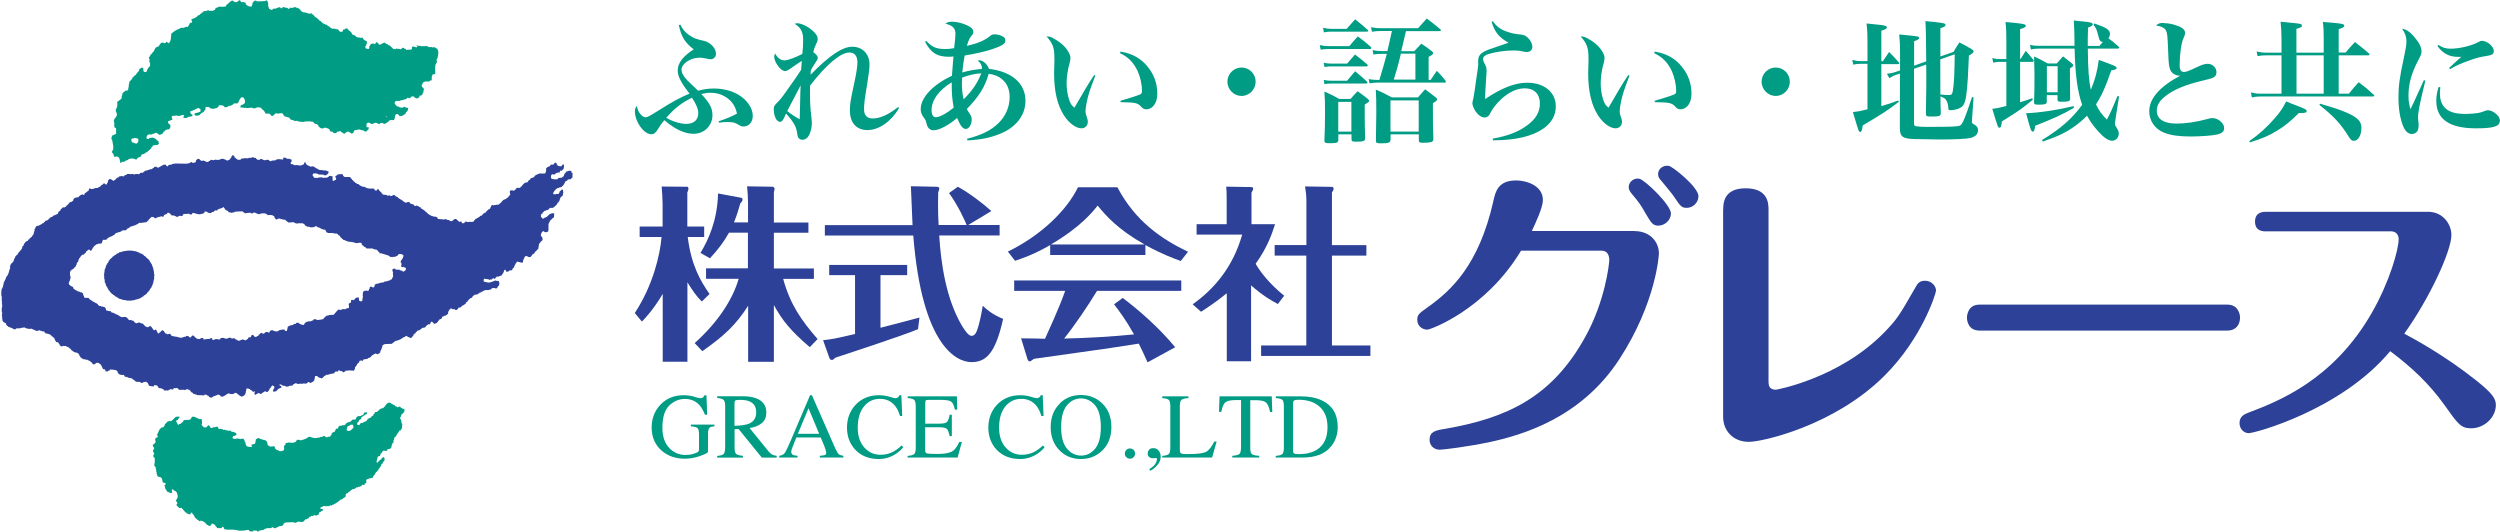 <?xml version="1.0" encoding="UTF-8"?>
<svg id="_レイヤー_1" data-name="レイヤー 1" xmlns="http://www.w3.org/2000/svg" viewBox="0 0 241.77 51.41">
  <defs>
    <style>
      .cls-1, .cls-2 {
        fill-rule: evenodd;
      }

      .cls-1, .cls-3 {
        fill: #2c4197;
      }

      .cls-4, .cls-2 {
        fill: #009c84;
      }
    </style>
  </defs>
  <g>
    <path class="cls-3" d="M67.87,29.16c-.58-.58-.87-1.03-1.39-1.86v7.68h-2.39v-6.56c-.87,1.48-1.64,2.29-2.01,2.68l-.69-.83c1.75-2.66,2.44-5.59,2.59-7.35h-2.12v-1.01h2.22v-2.19c0-.29-.05-1.23-.09-1.68l2.48.02c.09,0,.11.16.11.18,0,.11-.07.27-.11.38v3.29h1.63v1.01h-1.59c.33,2.71,1.23,4.26,2.11,5.51l-.76.74ZM67.17,33.19c2.42-2.17,3.72-4.37,4.27-6.23h-3.16v-1.01h4.05v-3.45h-1.83c-.51.92-1.07,1.64-1.84,2.48l-.92-.52c.76-1.25,1.64-3.14,1.7-5.75l2.26.42c.07.02.11.09.11.18,0,.11-.13.29-.22.36-.16.6-.33,1.14-.61,1.84h1.36v-1.95c0-.31-.05-1.25-.09-1.54l2.51.04c.09.05.15.16.15.2,0,.11-.06.25-.07.33v2.93h3.34v.99h-3.34v3.45h3.87v1.01h-2.97c.67,2.46,1.75,4.01,3.33,5.82l-.76.78c-1.84-1.57-2.67-2.6-3.47-4.07v5.49h-2.49v-5.42c-1.14,1.79-2.3,2.91-4.43,4.39l-.72-.76Z"/>
    <path class="cls-3" d="M85.14,31.7c.6-.16,3.25-.83,3.78-.99l-.14,1.12c-1.19.54-7.68,2.66-7.97,2.75-.25.22-.29.23-.36.23-.16,0-.22-.13-.27-.27l-.58-1.64c.98-.11,1.19-.16,3.09-.6v-5.69h-2.5v-.99h7.54v.99h-2.58v5.1ZM90.44,18.06c.18,0,.4,0,.4.16,0,.09-.07.27-.11.4-.04,1.91.02,2.69.04,3.14h2.71c-.14-.38-.85-1.93-1.7-3.09l.85-.61c1.12.61,2.51,1.68,3.24,2.35l-2.24,1.35h3.04v1.01h-5.84c.16,2.66.65,6.14,2.22,8.77.38.61.65.94.92.94.36,0,.52-.47.67-1.01.22-.81.33-1.48.4-1.9.35.33.89.83,1.97,1.27-.76,3.42-1.7,4.18-3.07,4.18s-4.77-1.46-5.62-12.24h-8.55v-1.01h8.48c-.02-.67-.15-3.45-.16-3.76l2.37.05Z"/>
    <path class="cls-3" d="M110.78,24.66h-9.22v-.96c-1.55.9-2.78,1.32-3.4,1.52l-.69-.89c3.13-1.52,5.66-3.92,6.78-6.22h3.81c1.73,3.27,4.23,4.99,6.83,6.24l-.7.89c-.69-.25-1.79-.65-3.42-1.54v.96ZM108.57,28.81c1.55,1.16,3.51,2.87,5.08,4.77l-2.67,1.46c-.32-.71-.54-1.19-.85-1.81-1.54.23-3.07.49-4.61.69-.54.07-5.06.71-5.53.78-.04.04-.34.25-.4.25-.14,0-.2-.14-.23-.24l-.61-1.99c.36,0,1.97.02,2.31.04.25-.56,1.37-2.96,1.95-4.63h-4.93v-1.01h16.16v1.01h-8.15c-.87,1.43-2.11,3.27-3.18,4.61,2.26-.05,4.52-.18,6.76-.4-.81-1.45-1.45-2.28-1.93-2.91l.85-.63ZM110.69,23.64c-2.57-1.44-3.76-2.8-4.54-3.76-.42.54-1.63,2.08-4.52,3.76h9.05Z"/>
    <path class="cls-3" d="M123.56,29.39c-.63-.34-1.36-.74-2.57-1.79v7.34h-2.35v-6.58c-1.1.9-2.02,1.48-2.49,1.79l-.81-.72c2.03-1.45,3.87-3.52,4.79-6.74h-4.41v-1.01h2.91v-2.35c0-.85-.02-1.01-.05-1.28l2.39.04c.09,0,.22,0,.22.16,0,.09-.02.11-.16.38v3.05h2.28c-.29.89-.71,2.2-1.88,3.83.47.8,1.26,1.86,2.76,3.09l-.61.8ZM123.27,24.71v-1.01h3.07v-4.32c0-.38-.06-.98-.13-1.35l2.53.04c.09,0,.23,0,.23.18,0,.11-.05.18-.16.36v5.1h3.33v1.01h-3.33v8.69h3.72v1.01h-10.57v-1.01h4.37v-8.69h-3.07Z"/>
  </g>
  <g>
    <path class="cls-4" d="M65.79,2.37c.23.49.48.77.91,1.06.41.27.58.34,1.41.53.6.14,1.13.71,1.13,1.23,0,.32-.22.54-.53.54q-.13,0-.57-.1c-.17-.04-.35-.05-.5-.05-.87,0-1.73.58-1.73,1.16,0,.3.18.63.55,1.02.28.27.42.43,1.05,1.01.62-.15,1.01-.21,1.53-.21.87,0,1.69.21,2.35.59.86.5,1.41,1.31,1.41,2.05,0,.61-.37,1.03-.9,1.03-.17,0-.26-.03-.45-.15-.37-.23-.58-.28-1.13-.28-.2,0-.38.01-.79.06l-.03-.13c.82-.28,1.31-.49,1.77-.74-.14-.71-.49-1.23-1.09-1.61-.44-.28-.91-.41-1.46-.41-.31,0-.53.03-.9.12.82.88,1.08,1.37,1.08,2.05,0,1.01-.79,1.8-1.83,1.8-.85,0-1.82-.45-2.82-1.32-.36.44-.4.49-.65.91-.21.34-.37.45-.62.45-.71,0-1.58-1.21-1.58-2.2,0-.22.04-.33.18-.54.09.39.17.57.35.79.17.2.35.31.49.31.2,0,.41-.12,1.32-.69,1.28-.81,2-1.2,2.94-1.6-.82-1.05-1.14-1.68-1.14-2.23,0-.72.5-1.38,1.55-2.05-.85-.64-1.21-1.23-1.44-2.34l.14-.05ZM64.43,11.39c.6.36,1.36.59,1.95.59.72,0,1.15-.39,1.15-1.03,0-.41-.19-.86-.61-1.5-.96.46-1.68,1.02-2.49,1.94Z"/>
    <path class="cls-4" d="M75.92,11.2c-.21.47-.31.58-.5.58-.32,0-.59-.56-.59-1.21,0-.27.04-.35.28-.59.26-.25.49-.52.86-1.05q1.22-1.71,1.51-2.18.01-.19.03-.46t.03-.4q-.4.25-1.17.79c-.22.15-.31.19-.44.19-.24,0-.52-.22-.77-.61-.18-.27-.29-.58-.29-.78,0-.06.03-.16.08-.31.28.47.56.67.92.67.3,0,.99-.25,1.72-.62.07-.57.08-.9.08-1.41,0-.72-.23-1.16-.82-1.5.1-.05.17-.06.24-.06.35,0,.87.22,1.32.57.44.34.67.66.67.94,0,.17-.03.26-.17.54s-.19.45-.26.74c.3.22.44.4.44.57,0,.09-.05.18-.22.43-.23.35-.36.57-.45.75-.01.08-.03.22-.03.44,1.82-1.87,3.08-2.71,4.04-2.71s1.66.69,1.66,1.72c0,.37-.08.98-.22,1.85-.26,1.56-.31,1.96-.31,2.48,0,.58.29.89.86.89.69,0,1.56-.4,2.44-1.11l.08.1c-.74,1.3-1.94,2.13-3.04,2.13s-1.71-.72-1.71-1.91c0-.57.06-.98.44-2.71.2-.94.29-1.55.29-1.95,0-.59-.28-.93-.78-.93-.84,0-2.23,1.16-3.8,3.2-.01.26-.01.27-.01.55,0,.97.02,1.54.14,2.53.03.23.04.44.04.59,0,.34-.1.78-.24,1.07-.17.34-.4.5-.68.5-.15,0-.3-.08-.39-.21-.05-.08-.07-.13-.09-.34-.08-.44-.14-.67-.29-.93-.22-.37-.44-.66-.8-1.06l-.1.21ZM76.13,10.74c.41.32.86.62,1.21.79q.02-.66.05-2.09c.01-.44.01-.72.04-1.19-.77,1.49-1.21,2.31-1.3,2.49Z"/>
    <path class="cls-4" d="M89.59,3.97c.55.59.97.77,1.8.77.31,0,.5-.01.88-.08.08-.63.13-1.11.13-1.37,0-.56-.24-.8-.97-1.01.23-.14.35-.18.63-.18.44,0,.99.13,1.45.34.42.19.62.39.62.65,0,.13-.04.21-.18.37-.22.28-.26.39-.45.98,1.09-.26,1.68-.5,2.27-.97.15-.13.24-.15.45-.15.18,0,.5.08.69.17.21.09.32.23.32.43,0,.32-.32.52-1.35.86-.67.22-1.64.44-2.59.59-.1.5-.19,1.15-.23,1.64.6-.18,1.26-.3,1.91-.34-.01-.36-.12-.56-.41-.81.08-.01.13-.03.17-.03.33,0,.76.39.91.83,2.22.26,3.53,1.41,3.53,3.09,0,1.39-.9,2.57-2.48,3.2-.91.37-1.81.56-3.13.63l-.04-.16c1.42-.36,2.31-.8,3.05-1.52.68-.67,1.07-1.56,1.07-2.51,0-.74-.24-1.33-.75-1.74-.32-.27-.65-.41-1.27-.52-.36,1.27-.96,2.23-2.12,3.41q.13.26.3.5c.13.18.17.31.17.53,0,.48-.27.9-.56.9s-.53-.28-.85-1.06c-.81.7-1.74,1.19-2.28,1.19-.35,0-.58-.23-.68-.66-.06-.27-.09-.32-.24-.54-.24-.32-.32-.54-.32-.85,0-1.11,1.17-2.36,3.02-3.22.06-.76.1-1.38.15-1.87-.23.03-.36.03-.45.03-1.13,0-1.73-.37-2.3-1.45l.14-.09ZM90.09,10.65c0,.43.15.69.4.69.37,0,1.09-.39,1.74-.93-.14-.8-.19-1.33-.19-2.11v-.34c-1.23.74-1.95,1.72-1.95,2.69ZM93.02,7.92c0,.61.05,1.19.17,1.69.89-.91,1.32-1.55,1.71-2.52-.72.05-1.17.16-1.86.42-.01.2-.01.32-.01.4Z"/>
    <path class="cls-4" d="M105.92,7.33c-.51,1.34-.62,1.67-.77,2.3-.1.44-.17.87-.17,1.09,0,.23.03.34.18.79.03.1.04.17.04.28,0,.35-.26.62-.61.62-.53,0-1.21-.5-1.69-1.24-.64-.98-.96-2.34-.96-4.08q0-.09.03-1.23v-.21c0-1.03-.13-1.41-.76-2.13.29,0,.48.06.87.31.62.36,1.07.81,1.32,1.33.09.18.12.31.12.5,0,.12-.03.22-.09.48-.18.61-.28,1.34-.28,1.91s.09,1.15.26,1.64c.12.35.23.52.5.72.83-1.45,1.33-2.29,1.9-3.15l.13.06ZM108.36,4.99c1.17.19,2,.67,2.66,1.5.6.75.9,1.61.9,2.58,0,.88-.44,1.5-1.07,1.5-.21,0-.33-.07-.51-.27-.31-.35-.58-.4-1.96-.42l-.03-.13c1.13-.34,1.62-.49,1.82-.58.23-.1.27-.15.27-.41,0-.57-.17-1.32-.41-1.86-.39-.84-.92-1.39-1.72-1.76l.05-.14Z"/>
    <path class="cls-4" d="M121.43,7.9c0,.76-.62,1.38-1.36,1.38s-1.37-.62-1.37-1.38.62-1.37,1.37-1.37,1.36.61,1.36,1.37Z"/>
    <path class="cls-4" d="M127.63,4.36c.35.08.57.1.9.1h1.96c.35-.41.45-.54.82-.94.56.41.73.55,1.26,1.01.04.06.06.09.06.12,0,.05-.06.09-.14.09h-3.99c-.28,0-.46.01-.78.06l-.09-.44ZM127.96,2.69c.35.08.55.1.81.1h1.46c.36-.41.46-.53.82-.92.53.41.68.55,1.21,1.01.05.04.06.08.06.1,0,.05-.05.08-.17.08h-3.39c-.27,0-.42.01-.73.07l-.08-.44ZM128,6.07c.32.06.48.08.73.08h1.55l.76-.88c.53.4.68.53,1.16.94.05.05.08.09.08.12,0,.05-.06.09-.14.09h-3.41c-.22,0-.36.01-.64.06l-.08-.41ZM128.01,7.73c.32.06.49.08.77.08h1.49c.33-.4.44-.53.78-.92.5.41.64.54,1.12.97.05.05.08.09.08.13,0,.05-.06.09-.17.09h-3.31c-.25,0-.41.01-.69.05l-.06-.4ZM129.42,13.57c-.01.23-.15.28-.83.28-.42,0-.51-.04-.51-.26.05-1.15.06-1.67.06-2.74,0-.89-.01-1.29-.06-2,.63.28.82.37,1.44.72h1.09c.28-.33.37-.43.68-.75.45.32.58.42.96.72.12.1.15.17.15.22,0,.09-.08.15-.42.35v.97c0,.76.01,1.28.04,2.3-.01.27-.17.32-.88.32-.36,0-.42-.03-.44-.22v-.49h-1.27v.57ZM129.42,12.73h1.27v-2.88h-1.27v2.88ZM138.37,7.71c.24-.37.32-.49.58-.86.39.39.5.52.83.94.04.04.05.09.05.12,0,.05-.05.08-.14.08h-6.44c-.29,0-.56.03-.8.07l-.09-.41c.3.05.55.08.86.08h.18c.27-.89.51-1.73.72-2.52h-.49c-.29,0-.46.01-.81.06l-.08-.42c.36.06.55.09.88.09h.55c.11-.44.25-1.08.44-1.94h-1.04c-.36,0-.54.01-.89.07l-.09-.44c.4.08.65.1,1,.1h3.55c.36-.41.48-.54.84-.94.58.43.74.57,1.29,1.02.05.05.08.08.08.12,0,.05-.06.08-.17.08h-3.21c-.09.4-.24,1.05-.46,1.94h1.26c.3-.33.39-.42.69-.73.46.32.59.41,1.01.73.09.08.13.13.13.18,0,.1-.11.21-.44.37v2.23h.18ZM134.47,13.53c-.01.27-.19.33-.94.33-.4,0-.46-.04-.47-.26.02-1.41.04-2.31.04-2.69,0-1.07-.01-1.67-.05-2.24.68.28.88.39,1.55.75h2.53c.29-.35.39-.44.69-.78.46.34.6.44,1.03.78.09.08.13.14.13.19,0,.1-.08.18-.41.37,0,2.22.01,2.48.05,3.45,0,.17-.05.25-.19.3-.12.04-.49.08-.77.08-.36,0-.44-.04-.45-.24v-.58h-2.73v.53ZM134.47,12.73h2.73v-3.02h-2.73v3.02ZM136.88,5.19h-1.41q-.03.12-.06.28c-.21.85-.23.96-.62,2.23h2.09v-2.52Z"/>
    <path class="cls-4" d="M144.37,2.05c.37.52.73.79,1.36,1.01.4.14.78.23,1.19.26.47.04.65.13.91.41.23.25.36.54.36.8,0,.31-.22.5-.55.5-.1,0-.15-.01-.72-.12-.1-.01-.28-.03-.54-.03-.79,0-1.71.13-2.41.34-.35.1-.55.28-.55.48,0,.14.05.28.26.67.05.1.09.31.09.52,0,.09-.01.27-.04.56-.06.89-.11,1.78-.11,2.01v.12c1.62-1.09,2.9-1.58,4.07-1.58,1.66,0,2.77.92,2.77,2.29,0,.85-.41,1.58-1.17,2.12-1.12.78-2.69,1.15-4.9,1.16l-.04-.16c1.53-.28,2.48-.66,3.34-1.29.85-.62,1.23-1.29,1.23-2.12,0-.9-.55-1.46-1.45-1.46-.76,0-1.53.35-2.27,1.03-.44.4-.83.9-1.03,1.28-.13.24-.15.3-.23.36-.1.1-.23.15-.36.15-.31,0-.64-.23-.9-.62-.18-.28-.29-.58-.29-.77q0-.09.1-.48c.03-.13.06-.37.14-.86.06-.49.12-.85.15-1.08.13-.81.18-1.2.18-1.36,0-.03,0-.08-.01-.14v-.13c0-.46.15-.7.6-.94.27-.14.58-.26,1.44-.54q.64-.22.9-.31c-.9-.49-1.35-1.03-1.64-2.02l.13-.06Z"/>
    <path class="cls-4" d="M157.58,7.33c-.51,1.34-.62,1.67-.77,2.3-.1.44-.17.87-.17,1.09,0,.23.02.34.18.79.03.1.04.17.04.28,0,.35-.26.62-.62.62-.53,0-1.21-.5-1.69-1.24-.64-.98-.96-2.34-.96-4.08q0-.09.03-1.23v-.21c0-1.03-.13-1.41-.76-2.13.29,0,.47.06.87.31.62.36,1.07.81,1.32,1.33.09.18.12.31.12.5,0,.12-.03.22-.09.48-.18.61-.28,1.34-.28,1.91s.09,1.15.26,1.64c.12.35.23.52.5.72.83-1.45,1.33-2.29,1.9-3.15l.13.06ZM160.02,4.99c1.17.19,2,.67,2.66,1.5.6.75.9,1.61.9,2.58,0,.88-.44,1.5-1.07,1.5-.2,0-.33-.07-.51-.27-.31-.35-.58-.4-1.96-.42l-.03-.13c1.13-.34,1.62-.49,1.82-.58.23-.1.27-.15.27-.41,0-.57-.17-1.32-.41-1.86-.39-.84-.92-1.39-1.72-1.76l.05-.14Z"/>
    <path class="cls-4" d="M173.09,7.9c0,.76-.62,1.38-1.36,1.38s-1.37-.62-1.37-1.38.62-1.37,1.37-1.37,1.36.61,1.36,1.37Z"/>
    <path class="cls-4" d="M183.64,9.84c-1.09.83-1.42,1.06-3.5,2.29-.07.5-.12.63-.25.63-.05,0-.1-.05-.15-.14-.03-.06-.22-.66-.55-1.78.55-.07.67-.08,1.41-.27v-4.4h-.65c-.24,0-.51.03-.73.08l-.09-.46c.28.08.52.12.82.12h.65v-1.78c0-.75-.01-1.11-.09-1.86,1.49.14,1.64.17,1.81.23.1.03.16.09.16.16,0,.1-.14.19-.54.31v2.95h.15c.27-.39.35-.52.6-.89.41.41.54.54.91.97.04.05.07.09.07.13s-.05.07-.13.07h-1.6v4.06c.75-.22.99-.3,1.63-.54l.08.17ZM183.41,7.21c-.26.09-.49.21-.69.35l-.24-.42c.37-.05.6-.1.87-.19l.4-.14v-1.65c0-.75-.01-1.1-.08-1.83q1.73.16,1.85.22s.08.08.08.13c0,.1-.12.18-.49.31v2.36l1.17-.41q-.01-2.98-.08-3.9c.4.04.72.08.91.09.89.1,1.04.14,1.04.28,0,.12-.12.2-.5.32v2.73l1.27-.44c.23-.41.31-.53.57-.92.54.28.71.37,1.18.65.13.08.19.14.19.22,0,.12-.1.21-.45.4-.09,2.1-.12,2.53-.18,3.2-.12,1.24-.26,1.65-.67,1.87-.26.13-.63.22-.97.22-.13,0-.15-.04-.17-.19-.01-.4-.12-.69-.28-.88-.1-.1-.19-.16-.48-.27,0,.62,0,.8.03,1.6,0,.31-.12.35-.95.35-.42,0-.49-.04-.49-.28.04-2.53.04-2.58.04-3.5,0-.07,0-.54-.01-1.25l-1.18.41v5.23c0,.2.03.27.1.3.1.05.6.09,1.24.09,2.44,0,2.93-.03,3.13-.14.23-.14.48-.74,1.14-2.74l.15.03-.15,2.14c-.01.1-.01.17-.01.21,0,.13.04.18.22.27.27.14.37.31.37.54,0,.4-.23.63-.73.76-.35.09-1.51.15-2.89.15-.39,0-2.32-.03-2.54-.04-1.13-.04-1.39-.22-1.4-1.06.01-2.05.01-3.81.01-5.28l-.33.12ZM187.64,5.74c0,1.25,0,2.38.01,3.4.39.04.65.05.82.05.27,0,.33-.07.39-.43.12-.76.15-1.6.18-3.51l-1.4.49Z"/>
    <path class="cls-4" d="M195.4,5.71c.22-.35.28-.45.51-.79.33.37.42.49.72.85.03.05.05.09.05.13s-.05.08-.14.08h-1.18v3.91q.32-.09,1.18-.39l.05.14c-1.07.89-1.28,1.03-2.99,2.1-.05.48-.1.61-.24.61s-.14-.02-.69-1.83c.47-.05.63-.08,1.36-.27v-4.27h-.62c-.24,0-.44.03-.65.08l-.09-.45c.28.08.49.1.74.1h.62v-1.73c0-.88-.01-1.19-.08-1.85.41.04.74.06.95.09.8.08,1.01.13,1.01.28,0,.12-.15.2-.55.31v2.89h.04ZM200.57,10.43c-1.16.66-1.93,1.01-3.75,1.73-.06.45-.12.57-.24.57-.14,0-.23-.22-.64-1.78,1.41-.06,3.03-.31,4.59-.69l.04.17ZM202.55,2.27c1.19.41,1.5.62,1.5,1.03,0,.14-.04.23-.15.4.41.31.53.4.97.79.05.05.08.09.08.12,0,.05-.07.09-.17.09h-2.87c.01,1.96.1,3.11.29,3.98.4-.93.63-1.81.77-2.89,1.56.57,1.72.63,1.72.79,0,.12-.16.18-.51.22-.56,1.63-.94,2.46-1.48,3.29.29.62.51.92,1.05,1.48.4-.76.49-.98,1.03-2.28l.15.03-.33,2.1q-.07.46-.07.54c0,.12.04.21.19.44.13.19.18.33.18.52,0,.39-.28.69-.65.69-.26,0-.58-.17-.92-.48-.59-.56-1.09-1.19-1.5-1.94-.41.42-.78.73-1.26,1.07-.85.59-1.59.94-3.02,1.43l-.07-.15c1.81-1.1,2.9-2.06,3.88-3.4-.46-1.34-.67-2.87-.73-5.44h-3.46c-.29,0-.53.03-.77.08l-.08-.45c.29.08.5.1.85.1h3.45c0-.34-.01-.52-.01-.93-.01-.75-.03-.95-.06-1.52.4.05.68.08.87.09.78.08.97.13.97.29,0,.1-.12.18-.46.3-.03.88-.03,1.19-.03,1.78h1.14l.32-.39c-.16-.01-.21-.04-.27-.13-.08-.1-.08-.13-.24-.72-.1-.39-.17-.52-.4-.8l.09-.12ZM198.91,6.13q.3-.35.6-.68c.37.3.49.39.85.67.1.08.14.14.14.19,0,.09-.05.14-.32.3v.7c0,.37,0,.64.02,2.22,0,.26-.14.31-.81.31-.35,0-.4-.03-.41-.23v-.41h-1.04v.65c0,.21-.17.27-.79.27-.39,0-.44-.03-.44-.25.04-1.03.04-1.45.04-2.76q0-.43-.04-1.65c.6.28.78.37,1.33.68h.86ZM197.95,8.92h1.04v-2.52h-1.04v2.52Z"/>
    <path class="cls-4" d="M209.28,2.24c.41,0,.87.09,1.31.26.5.18.73.41.73.71q0,.14-.14.44c-.23.47-.39,1.58-.39,2.7,0,.41.14.61.42.61.19,0,.45-.09,1.17-.43.55-.27.86-.36,1.12-.36.46,0,.85.37.85.81,0,.26-.1.43-.35.54q-.14.08-1.28.35c-1.4.35-2.49.8-3.23,1.37-.63.46-.91.93-.91,1.47,0,.8.67,1.24,1.89,1.24.92,0,1.9-.14,3.04-.45.19-.07.31-.08.44-.08.33,0,.64.14.9.42.18.2.24.35.24.58,0,.3-.22.48-.68.59-.44.1-1.6.19-2.55.19-1.17,0-1.95-.12-2.58-.37-.89-.36-1.43-1.15-1.43-2.07,0-1.24,1.03-2.4,3.02-3.45-.04.01-.06.01-.09.01-.25,0-.54-.12-.69-.27-.31-.3-.37-.67-.42-2.31-.05-1.24-.08-1.5-.17-1.72-.12-.3-.4-.45-.99-.56.24-.21.36-.24.78-.24Z"/>
    <path class="cls-4" d="M217.53,13.65c1.01-.72,1.69-1.34,2.48-2.24.51-.59.74-.93,1.08-1.6.41.17.73.3.94.37.92.36,1.04.41,1.04.56s-.14.19-.57.19h-.18c-.89.88-1.39,1.28-2.21,1.77-.76.45-1.35.7-2.52,1.07l-.07-.13ZM224.72,5.08v-1.41c0-.67-.01-.98-.08-1.55.41.03.74.07.95.08.89.08,1.12.13,1.12.28,0,.13-.13.21-.54.34v2.26h.67c.38-.45.5-.59.9-1.01.6.45.78.61,1.36,1.1.04.05.05.08.05.1,0,.04-.05.08-.13.08h-2.85v3.71h.99c.4-.5.53-.66.94-1.11.66.49.85.66,1.45,1.2.05.04.06.08.06.1,0,.05-.05.08-.15.08h-10.89c-.28,0-.53.03-.8.09l-.09-.48c.36.09.58.12.91.12h2.05v-3.71h-1.54c-.29,0-.53.03-.78.08l-.08-.46c.28.08.6.12.91.12h1.49v-1.23c0-.76-.03-1.22-.09-1.76,1.67.16,1.76.17,1.92.22.1.04.15.09.15.17,0,.12-.13.18-.54.3v2.3h2.63ZM222.09,9.06h2.63v-3.71h-2.63v3.71ZM224.38,10.03c1.4.41,1.89.58,2.41.8,1.18.49,1.58.88,1.58,1.54,0,.71-.32,1.25-.74,1.25-.17,0-.28-.09-.45-.34-.81-1.31-1.46-2.01-2.88-3.14l.08-.12Z"/>
    <path class="cls-4" d="M234.55,7.8c-.58,2.39-.71,3.06-.71,3.62q0,.13.05.48s.01.1.01.18c0,.26-.04.45-.1.57-.11.19-.32.31-.55.31-.33,0-.61-.23-.81-.68-.32-.72-.49-1.72-.49-2.84s.1-1.89.52-3.84c.2-.94.25-1.26.25-1.58,0-.45-.11-.8-.42-1.24.37.04.72.26,1.14.74.5.57.74,1.05.74,1.45,0,.22-.05.36-.29.81-.67,1.24-.97,2.33-.97,3.43,0,.53.05.89.19,1.35.33-.67.41-.84.54-1.14q.63-1.38.76-1.67l.14.05ZM236,8.44c-.03.3-.04.43-.04.57,0,.67.18,1.15.56,1.49.42.36,1,.52,1.95.52.39,0,.78-.04,1.17-.09q.29-.05.73-.22c.09-.04.18-.05.26-.05.23,0,.58.17.82.41.22.21.31.39.31.59,0,.56-.59.75-2.31.75-2.57,0-3.84-.88-3.84-2.65,0-.48.07-.86.23-1.36l.15.04ZM235.82,4.35c.44.28.72.36,1.19.36.81,0,2-.28,2.62-.62.26-.14.27-.14.41-.14.49,0,1.13.54,1.13.97,0,.3-.15.41-.69.49-.59.09-.99.19-1.54.39-1,.35-1.38.52-2,.89l-.09-.12c.44-.41,1.01-.93,1.18-1.07h-.3c-.86,0-1.47-.31-2.01-1.05l.1-.1Z"/>
  </g>
  <g>
    <path class="cls-3" d="M158.09,22.35c1.48,0,2.34,1.04,2.34,2.16,0,.09-.24,4.71-3.82,10.22-3.7,5.69-9.36,7.34-12.67,8.05-2.16.44-4.38.71-4.71.71-.59,0-.98-.44-.98-.95,0-.8.56-.92,1.51-1.07,5.98-1.04,10.33-3.05,13.56-8.91,1.9-3.43,2.31-7.02,2.31-7.43,0-.33-.12-.89-.74-.89h-7.79c-3.46,5.74-8.79,7.64-9.06,7.64-.5,0-.98-.36-.98-.95,0-.5.18-.62,1.01-1.22,2.31-1.63,4.95-4.11,6.34-10.22.21-.98.47-2.04,2.22-2.04.95,0,2.58.47,2.58,1.9,0,.71-.71,2.22-1.07,2.99h9.95ZM161.59,20.66c0,.62-.59,1.16-1.21,1.16-.53,0-.68-.24-1.24-1.18-.56-.98-.62-1.04-1.36-1.93-.09-.12-.27-.32-.27-.62,0-.56.59-.92,1.04-.8.53.12,3.05,2.52,3.05,3.38ZM164.25,19c0,.56-.5,1.1-1.12,1.1-.5,0-.62-.15-1.21-1.04-.24-.36-.77-.98-1.3-1.63-.12-.12-.27-.3-.27-.59,0-.5.47-.89,1.04-.8.36.06,2.87,2.04,2.87,2.96Z"/>
    <path class="cls-3" d="M166.65,20.28c0-.56,0-2.07,2.16-2.07s2.22,1.42,2.22,2.07v16.58c0,.3,0,.83.71.83.03,0,6.07-1.07,10.42-5.48,1.33-1.36,1.51-1.69,3.11-4.47.15-.27.33-.59.89-.59.65,0,1.07.53,1.07.95,0,.24-1.33,4.62-5.04,8.29-4.86,4.8-11.76,6.34-13.06,6.34-1.57,0-2.49-1.13-2.49-2.4v-20.05Z"/>
    <path class="cls-3" d="M215.42,29.46c1.04,0,1.21.95,1.21,1.24,0,.74-.44,1.27-1.21,1.27h-23.99c-1.04,0-1.21-.89-1.21-1.24,0-.23.09-1.27,1.21-1.27h23.99Z"/>
    <path class="cls-3" d="M219.21,22.38c-.33,0-1.13,0-1.13-.95s.8-.95,1.13-.95h15.58c1.51,0,2.28,1.24,2.28,2.25,0,1.54-2.1,6.1-4.56,9.54,1.07.56,4.03,2.19,6.93,4.5,1.6,1.27,1.93,1.78,1.93,2.4,0,1.18-1.1,2.25-2.4,2.25-.98,0-1.27-.42-2.55-2.22-1.45-2.04-3.17-3.67-5.27-5.24-4.74,5.69-13.09,7.93-13.68,7.93-.47,0-.89-.41-.89-.98,0-.68.53-.86.8-.98,2.87-1.09,8.2-3.11,11.96-9.62,1.81-3.14,2.63-6.25,2.63-7.17,0-.39-.21-.77-.77-.77h-11.99Z"/>
  </g>
  <g>
    <path class="cls-1" d="M55.29,16.73c-.01-.06-.02-.13-.03-.18-.05-.01-.1-.02-.16-.04v-.02c-.12.05-.25.08-.37.12-.03.18-.07.1-.13.19-.02.04-.08.19-.09.25-.09.03-.1.06-.15.1v.03c-.12.01-.24.02-.35.03-.04.04-.07.09-.1.12-.1.05-.5-.02-.57-.03-.02-.07-.02-.09-.06-.13,0-.19.02-.36.25-.31,0,0,.03.05.09.03v-.03h.06s.04-.06.06-.1c.06-.02.13-.04.19-.06v-.03c.05.01.11.02.16.03.03-.06.06-.12.1-.19.1-.08.08.04.16,0v-.02c.06-.05.08-.11.15-.16.02-.19.07-.22.03-.41-.03-.01-.06-.03-.1-.03-.04.07-.07.07-.09.15-.13.03-.09.08-.23.03-.08-.03-.03.04-.1-.03-.07-.02-.05-.01-.09-.06h-.03v-.06s-.04-.03-.06-.03v-.09s-.04-.03-.07-.07c-.12,0-.2.07-.22.19h-.25s-.03.04-.03.06h-.06c-.05.18-.16.11-.28.19v.03s-.06.04-.1.06c0,.15,0,.34-.06.41v.06c-.08.12-.5,0-.66.07v.03h-.07v.03h-.1v.03h-.06v.03h-.06s-.02.04-.03.06c-.03.02-.06.02-.1.03-.02.04.02.09-.02.12h-.06v.03h-.06v.03h-.1v.03h-.1c-.02.06-.06.11-.09.16-.03,0-.06.03-.09.03-.05.07-.1.15-.16.23h-.16v.03h-.07v.03s-.06.01-.09.03c-.04.13-.03.03-.09.09v.03h-.04v.06h-.03s-.06.08-.09.13h-.06s-.03.07-.04.1c-.05.01-.06.03-.06.03h-.32s-.02.06-.03.09c-.05.05-.11.08-.16.14v.02h-.09v.03c-.06.02-.06-.03-.07-.03-.12-.02-.19-.04-.25.03-.14.14.05.25-.03.42h-.03s-.05.05-.07.13c-.08.02-.07,0-.09.09-.09.03-.12.08-.19.13v.03h-.09v.03h-.07v.03s-.05.02-.12.03c-.02.09,0,.07-.1.09v.07h-.07v.06c-.07.06-.15.13-.22.18v.03h-.06v.03h-.22v.03h-.16s0,.03-.07.03c-.06-.02-.12-.03-.19-.03-.03,0-.17.32-.19.37-.15.04-.2.11-.28.19-.03.01-.05.03-.07.04v.06h-.03s-.04.07-.06.09h-.1s-.02.04-.03.07h-.06s-.05.07-.06.09h-.04s-.02.06-.03.1c-.06.01-.13.02-.18.04-.03.04-.07.08-.1.12h-.06s-.02.04-.03.06h-.06v.03h-.06l-.06.07h-.07s-.06.09-.09.13c-.02,0-.04.02-.07.03v.07h-.03s-.02.04-.03.06h-.1v.03c-.06-.01-.12-.02-.19-.03-.11.02-.21.02-.32.03v-.03h-.09v-.03c-.1-.01-.07.05-.1.07h-.06v.07c-.14.03-.08.05-.25.03-.04-.29-.16-.08-.32-.16v-.03c-.09-.08-.17-.15-.25-.22-.05,0-.11,0-.16,0v.03c-.08.06-.16.12-.26.19-.06-.01-.12-.02-.19-.04,0-.02-.02-.04-.03-.06-.08-.04-.16,0-.22-.03-.01-.03-.02-.05-.03-.06h-.26v.03c-.2-.03-.4-.05-.6-.06-.02-.02-.05-.12-.06-.16-.04-.01-.08-.03-.13-.03v-.03h-.22v-.03h-.09v-.03h-.13v-.04h-.05v-.04s-.07,0-.1,0v-.03s-.06-.02-.09-.03c0-.02-.03-.04-.03-.07h-.06s-.07-.08-.1-.12c-.03-.02-.06-.05-.09-.07v-.03h-.07s-.04-.06-.06-.09c-.06-.05-.23-.17-.32-.19-.05-.19-.13-.11-.25-.19-.01-.01-.02-.04-.03-.06-.04-.01-.09-.03-.13-.03v-.03c-.05,0-.1.01-.15.03v.03s-.08-.03-.12-.03c-.06-.22-.23-.12-.38-.22-.03-.05-.07-.09-.1-.13h-.06v-.04c-.06-.01-.23.12-.38.06v-.03h-.06s-.02-.04-.03-.06h-.06v-.04s-.06-.02-.1-.03v-.06c-.14-.03-.27-.16-.41-.22v-.06c-.13-.03-.29-.12-.34-.22-.15,0-.14,0-.22.06v.03c-.07.03-.22-.01-.25-.03v-.03c-.05-.02-.16.06-.25.03-.01-.02-.02-.04-.03-.06-.13-.01-.25-.02-.38-.04-.01-.03-.02-.06-.03-.09h-.07c-.02-.09-.04-.07-.07-.16-.13-.04-.2-.16-.25-.28-.13.01-.15.06-.19.15-.16,0-.13-.05-.22-.12v-.07c-.09,0-.17-.02-.26-.03v.03c-.14,0-.27-.02-.41-.04v-.02s-.09-.02-.13-.03v-.03h-.07s-.02-.04-.03-.06h-.22v-.03h-.06v-.03h-.09v-.03h-.06s-.03-.05-.03-.06h-.07s-.04-.06-.06-.1c-.06,0-.12-.02-.19-.03-.02-.03-.04-.06-.06-.09h-.07s-.06-.09-.1-.13h-.06c-.08-.06,0-.12-.16-.16-.03-.13-.14-.15-.19-.26-.05,0-.06-.03-.06-.03h-.51v-.03c-.11-.03-.15-.16-.18-.25-.18,0-.34.02-.48.03-.04.16-.05.06-.15.12-.02,0-.03.04-.06.07v.09h.03v.07h.03s.02.06.03.09h-.03v.07c-.12.03-.16.08-.26.13t-.07-.06v-.22h-.03v-.03h.03v-.16h-.18v-.03c-.14,0-.17-.01-.2.09-.09.02-.15.09-.23.1-.06-.01-.12-.02-.19-.03v.03h-.12s0-.02-.03-.03c-.1-.03-.42-.02-.47.03h-.35c-.05-.07-.11-.15-.16-.22,0-.08.02-.14.04-.19.1,0,.21-.02.32-.03v.03c.05.01.1.02.16.03v.03h.06v.03h.16c.17,0,.37,0,.44.09.16,0,.32-.16.35-.28h.04s-.02-.06-.04-.1c-.09-.02-.17-.07-.25-.1h-.25v-.02c-.13-.01-.25-.03-.38-.03v-.03h-.06v-.03h-.09s-.02-.05-.03-.07h-.06v-.03h-.09s-.02-.05-.03-.07h-.07v-.03s-.06-.03-.09-.03c0-.02-.02-.05-.02-.06-.12,0-.24.01-.35.03v-.03s-.08-.02-.12-.04v-.03h-.1s-.02-.04-.03-.06c-.04,0-.07-.02-.1-.03v-.06h-.03s-.02-.07-.06-.09v-.07s-.06-.03-.09-.03c-.03.06-.07.15-.09.22-.06.02-.12.04-.19.06v.03c-.14.05-.41-.02-.5-.03-.07,0-.19.03-.19.03v-.03h-.09s-.02-.04-.03-.06c-.08-.01-.15-.03-.23-.03v-.04h-.03v-.15h.06c.01-.07,0-.03.03-.07,0-.09-.02-.13-.03-.19-.06-.02-.11-.02-.16-.03v-.03h-.28s-.02-.04-.04-.06c-.06-.03-.07,0-.12-.06-.09,0-.13.01-.19.03v.16c-.12-.02-.23-.02-.35-.03v-.03h-.03v.03h-.22v.03h-.07s-.02.04-.03.06h-.1v.03h-.25v.03h-.1v.03c-.16.05-.2-.1-.29-.12-.09-.03-.24.02-.28.03-.27.07-.35-.28-.57-.03-.2,0-.19.02-.29-.1h-.03s-.02-.06-.03-.09h-.19s-.02-.04-.03-.06c-.1-.04-.2.05-.25.06h-.23v.03c-.15.05-.4-.05-.5.03-.2,0-.23-.01-.29.13-.21,0-.29-.01-.41-.1v-.03c-.06-.05-.08-.07-.16-.1-.01-.05-.02-.1-.03-.16-.03-.01-.06-.02-.1-.03-.04-.04,0-.01-.06-.04-.03.04-.05.06-.07.1h-.03c-.01.05-.02.1-.03.15h-.03c-.04.06-.07.08-.09.16-.09.02-.2.16-.35.1-.01-.02-.02-.04-.03-.06h-.1v-.03h-.06v-.03h-.09v-.03c-.13-.04-.37.07-.44.1h-.32v-.03c-.05.01-.11.02-.16.04v.03c-.07,0-.15-.03-.22-.03v-.03h-.04v.03s-.06,0-.09,0v.03s-.06.06-.06.07h-.07s-.01.04-.03.06h-.07v.04c-.13,0-.19-.02-.28-.07v-.03s-.06,0-.1,0v-.03h-.06v-.03c-.05-.01-.05.03-.06.03-.07.02-.15.03-.18,0v-.03c-.09-.03-.08,0-.1-.09-.1-.03-.11-.06-.25-.06-.02.09-.01.08-.1.1-.02.07-.04.15-.06.22-.07.02-.2.1-.32.06-.04-.01-.02-.1-.13-.06v.03h-.1s-.02.04-.03.07c-.07,0-.15.02-.22.03v.02h-.25c-.31,0-.62-.02-.92-.02v.02h-.19v.03h-.13v.04h-.06v.03h-.14c-.12,0-.16.07-.22.16-.1-.01-.09-.03-.15-.07v-.07c-.06-.02-.03,0-.06-.03-.24,0-.24.05-.38.12h-.06s-.02.05-.03.07h-.06v.03c-.07.04-.08,0-.13.07-.14,0-.17,0-.22-.09-.12,0-.16,0-.23.06-.01.02-.02.04-.03.06h-.07s-.02.04-.03.07h-.07s-.01.04-.03.06h-.19v.03h-.06v.03c-.07,0-.13.02-.19.04v.03h-.16c-.08.02-.07.1-.19.12-.01.07.01.03-.03.07-.07.06-.19-.02-.28.03-.01.03-.03.06-.06.1h-.06v.03c-.12-.02-.24-.02-.35-.03v.03c-.05.01-.1.02-.16.03v-.03h-.06v-.03c-.11.01-.22.02-.32.03v-.03h-.25s-.02.04-.03.06h-.07v.03c-.07.02-.13.04-.19.06v.07h-.06v.03c-.06.01-.06-.03-.07-.03-.13-.03-.29.02-.38.03-.05.18-.03.05-.16.1v.03h-.06s-.02.05-.03.07c-.07.06-.15.17-.26.19-.02.01,0,.05-.06.03-.01-.03-.02-.04-.04-.06h-.06v-.04c-.07-.04-.16-.06-.22-.09v.03h-.06s-.04.06-.07.1h-.02c-.05.06,0,.15-.04.22h-.04c-.02.07-.04.13-.06.19h-.12v-.03c-.09-.02-.08,0-.09-.09-.07.01-.03,0-.07.03-.09.02-.07,0-.09.09-.13.03-.22.1-.26.22-.08.01-.08,0-.12.03v.03h-.1s-.02.04-.03.06h-.19c-.09.02-.31.15-.47.09v-.02s-.09-.02-.13-.03c-.04.06-.08.12-.09.23-.15.04-.18.18-.35.22-.02.1-.06.12-.09.19-.08-.01-.06,0-.1-.06-.22.02-.29.11-.41.22-.01.02-.02.05-.03.06h-.09c-.11.04-.24.02-.32.1v.03s-.05.02-.06.03v.06h-.03v.09s-.06.04-.09.07c-.02.02-.03.04-.04.06h-.15v.04c-.1.05-.02-.03-.1.06h-.03v.06h-.03c-.05.06-.08.11-.12.16h-.06v.03s-.05.02-.07.1c-.07.02-.07.03-.12.06v.03h-.23v.04c-.06.05-.12.1-.18.15v.1h-.06s-.05.07-.07.1c-.03.01-.06.02-.09.03-.01.06-.02.13-.04.19-.17.08-.34.16-.51.22-.02.07,0,.04-.03.07v.03h-.13v.03s-.08.02-.13.03v.06s-.08.06-.13.1c0,.03-.02.06-.03.09h-.13v.03s-.09.02-.13.03c-.02.04-.04.08-.06.12h-.06s-.04.07-.06.1c-.05,0-.08.01-.12.03-.01.02-.02.04-.03.06-.04.01-.09.02-.12.03-.01.02-.02.04-.03.06h-.06v.03h-.07v.03c-.11.04-.16-.02-.25.06-.11.07-.07.11-.12.22h-.04v.07h-.03v.19h-.03v.06h-.03v.16h-.03v.06h-.03v.09s-.06.04-.09.06c-.02.03-.02.06-.04.1-.08.06-.14.11-.22.16v.07c-.1.02-.17.08-.19.19h-.1v.03c-.14.04-.29.29-.32.44-.18.06-.06.1-.13.26h-.03v.06s-.08.06-.12.09v.07s-.1.08-.16.12c0,.03-.01.07-.03.1-.02.02-.04.02-.06.03v.06h-.03s-.02.06-.03.1c-.04.01-.06.02-.1.03-.02.03-.04.06-.06.09h-.03v.1h-.03v.06s-.04.02-.06.03v.09h-.03v.07h-.03v.09h-.03v.07h-.02s-.03.06-.04.09h-.07c-.02.09,0,.06-.09.1-.02.08-.07.15-.1.22v.19h-.04v.03s.06.03.04.09h-.04v.07h-.03v.09h-.03v.12h-.03v.1h-.03v.06h-.03v.1s-.04.02-.06.03c-.02.05-.02.08-.03.12-.04.03-.06.04-.1.06,0,.06-.02.11-.03.16h-.03v.1s-.05.02-.06.03c-.01.05-.02.09-.03.13h-.03s-.02.09-.03.13h-.04v.19h-.03v.07h-.02v.16s-.04.02-.06.03v.09h-.03v.06h-.04c-.03.08-.07.58-.03.72h.03v.51h.04s-.03.04-.04.06c0,.05.03-.01.04.03,0,.05-.04.07-.04.07,0,.03.02.06.04.09-.02.02-.03.05-.04.07h.04c.02.12-.02.27-.04.35v.38h.04v.16h-.04c-.01.06.04.06.04.06-.02.03-.03.06-.04.1,0,0,.04.02.04.06,0,.05-.05,0-.04.03h.04v.1h-.04v.03h.04v.09h.03s-.03.04-.03.07h.03v.13s.04.02.06.03v.06s.04.02.06.03v.03h.06v.03s.14.03.16.06v.1h.03v.06h.04v.07s.06.02.1.03c.02.03.03.06.06.09.06.01.12.02.19.04v.03h.07v.03h.09v.04h.06v.03h.07v.03h.06v.03c.15.05.19-.07.25-.09h.37v-.04h.16v-.03h.2v-.03s.06.01.09.03v.03h.07v.04h.15v.03h.1v.03c.1,0,.19-.02.29-.03.16.08.33.14.5.22.15.04.16-.1.32-.06v.03c.06.01.13.02.19.03v.03h.06v.03s.06-.02.09-.03v.03h.1s.02.06.03.1h.04s.03.06.06.09h.07v.03l.03-.03c.05.01.1.03.16.03v.03h.12s.03.05.04.07h.06c.04.06.08.11.13.16h.06s.05.06.06.1h.07s.02.04.02.07h.03c.01.05.02.1.03.16h.03v.06s.05.03.06.03v.07h.03v.04c.06,0,.12.01.19.03.05.07.11.15.16.22v.07s.08.03.13.1h.16v-.03h.06v-.03h.03v.03h.23v.03c.19.02.39.2.5.32.02.03.04.06.06.09h.06s.02.05.04.07h.06s.02.04.03.07h.07v.03h.12v.03h.13v.03h.06v.03h.06v.03c.08.08,0,0,.07.1h.03v.1s.04.02.06.03v.07h.03c.06.09-.02.02.07.09v.03h.06v.04h.07s.02.04.03.06h.06v.03h.19v.03c.08.01.16.02.25.03v.04c.07.01.13.04.19.06v.03h.06v.04c.05.04.07.07.16.1.02.05,0,.02.03.05.02.1,0,.08.09.1v.03c.06-.02.13-.04.19-.06v-.04h.06s.02-.04.03-.06h.22c.05.06.13.08.19.13.05.03.24.4.26.48.16,0,.12.01.22.06v.14c.06,0,.12.02.19.03v-.03h.06v-.04c.06-.01.11-.02.16-.03.01-.04.02-.07.03-.1.18,0,.57.03.67.12.11.07.06.15.12.25h.03s.05.06.06.09c.05.01.08.02.13.03v.03h.19v.03c.05,0,.1-.01.16-.03.02.07.06.13.08.19h.19v.04h.1v.03h.06v.03c.11.01.22.02.32.04,0,.01.02.03.03.06h.06s.02.04.03.07h.06s.02.03.03.06h.06s.04.07.06.1c.04,0,.08.02.12.03v.03h.32c.07.03.14.14.28.1v-.04s.3-.1.38-.06v.03c.08.02.05.02.1.07h.03v.06h.03v.09s.04.02.07.03v.06s.04.02.06.06c.1.01.21.02.32.03v.03s.06-.02.09-.03c.02-.07.03-.07.06-.12.12,0,.28.04.32.09v.07h.04v.07s.06.02.1.04v.03h.12c.19.06.29.06.38.23h.16s0-.05.07-.03v.03h.16s.02-.05.04-.07h.09s.04-.04.06-.05v-.04s.09.02.14.04v.03s.1-.02.15-.03c.01-.08.03-.07.06-.13.09.01.18.06.25,0,.14.01.18.08.23.18h.38v-.02c.07-.01.12.07.23.02.06,0,.16-.1.28-.05v.03s.09.02.13.02c.07.09.15.18.22.26h.07s.06.09.09.13c.06.01.11.02.16.03v.03h.13v.03h.06v.03c.24,0,.46.02.7.03,0-.03.02-.05.03-.07h.19v.03h.06s.02.04.03.07h.09s.07.09.09.13c.06.03.08,0,.13.06.14,0,.14-.04.22-.09v-.03h.09v-.04h.13v-.03c.09-.04.16-.02.22-.1.16,0,.21.01.29.1.01.02.02.04.02.07h.1v.03c.3-.02.42-.26.66-.32.08-.02.09.03.09.03.21.06.45.05.54-.1.27.03.34.29.6.35v.03s.1-.01.16-.03v-.04h.07v-.03s.05-.02.09-.03c.02-.03.03-.07.04-.1h.03c.01-.05.02-.11.03-.16h.03v-.19h.03c0-.07.02-.15.03-.22.12,0,.27.04.35.09.01.02.02.04.03.07h.07c.08.06.05.11.18.15v.04c.05-.03.1-.05.16-.07.02.03,0,0,.03.03-.02.08-.05.15-.06.23.03.03.03.04.06.06v.03c.14-.04.15-.11.32-.16v-.03c.06,0,.12.04.16.07v.03c.06-.01.12-.02.19-.03v-.07h.07s.02-.04.03-.06h.06c.06-.03.1-.13.22-.09v.03c.08.03.03-.03.09.04h.09v-.04c.12-.08.17-.21.22-.35h.06c.02-.09.04-.07.06-.16.08-.02.07,0,.1-.1.11.03.08.06.19.1,0,.04.02.09.03.13h-.03c-.04.09-.06.19-.13.26.02.08.03.06.06.12.15,0,.18-.04.29-.06v-.06h.06c.04-.14.27-.24.41-.26,0-.25-.04-.12-.16-.23-.03-.03-.01,0-.03-.06.04-.03,0,0,.03-.03.14,0,.15.04.26.06v.06c.11,0,.21.02.32.03v.07c.18,0,.25-.02.38-.07v-.03h.26c.04-.05.08-.1.12-.15.04-.01.09-.02.13-.04v-.03c.15-.06.26.08.38.07v-.04h.41s0-.02.03-.03c.09,0,.19.02.29.03.01-.02.02-.04.03-.06h.07c.02-.08,0-.06.06-.09.04-.03.14,0,.19.07h.13s.02-.05.03-.07h.07c.06-.05.13-.11.18-.16.03-.15.07-.29.09-.44.13,0,.18,0,.26.06.01.02.03.04.03.06.12.04.23.08.35.12.06-.05.13-.1.19-.16.02-.03.04-.06.06-.09.04-.01.09-.03.13-.03,0-.02.02-.04.03-.07h.19v-.03h.13v-.03h.09v-.03h.14v-.03h.18v-.03h.06s.05-.09.07-.13c.1-.07.16-.04.28-.03,0-.02.02-.05.03-.09.1-.02.13-.04.22,0v.04h.16v.03c.08.02.07,0,.1.09.13-.02.11-.07.22-.09v-.07h.25v-.03c.2,0,.4.02.6.03.02-.07.04-.12.06-.19h.03v-.16s.04-.02.07-.03v-.07s.08-.07.12-.1v-.09c.06-.05.13-.11.19-.15.03-.06,0-.08.06-.14v-.03c.08-.01.15-.02.22-.03,0,0,.04.06.09.03.02-.05.05-.08.07-.13.14-.02.27-.04.41-.06v-.06c.07-.02.21-.05.26-.1.05-.04.04-.02.06-.1h.07v-.06c.1-.05.19-.1.29-.16.13-.11.16.08.31.03v-.03h.06v-.03s.06-.02.1-.03v-.06h.06c0-.21.06-.22.12-.35v-.06h.03c.03-.1.05-.19.07-.29,0-.02.19-.12.22-.12.24-.01.46-.03.69-.03,0-.02.02-.04.03-.06h.06s.07-.08.1-.13h.06s.02-.04.04-.07h.06v-.03c.07,0,.13-.02.19-.02v-.03h.09v-.03h.06v-.03h.1v-.04h.06s.02-.04.03-.06h.09s.02-.04.03-.07h.06v-.03c.13-.07.2-.03.28-.16h.12s.03.04.03.07c.1.06.2.04.29.13.06-.01.09,0,.13-.03v-.06s.08-.06.13-.1c.09-.14,0-.2.22-.25.02-.08.04-.07.06-.15h.07s.01-.06.03-.1c.1-.03.21-.07.31-.1,0-.02.02-.04.03-.07h.06s.04-.07.06-.09h.06v-.03c.09-.02.16-.02.25-.04.07-.08.14-.17.22-.25h.06s.02-.05.04-.06h.15s.03-.05.06-.06c.01-.05.02-.11.03-.16.06-.02.03,0,.06-.03.17.01.15.12.25.19v.03c.1-.03.19-.06.29-.1.03-.09.01-.07.1-.1v-.09c.16-.04.08-.1.16-.16h.07v-.03h.06l.1-.1s-.01-.1.03-.13c.06,0,.11-.02.16-.03v-.04h.06v-.03h.13s.02-.04.03-.06c.03,0,.04,0,.06,0v-.03s.08-.06.12-.09v-.17h.03v-.09h.04v-.06h.02s.03-.06.04-.09h.06s.03-.07.04-.1c.08,0,.11,0,.15.04v.03h.26s.03.04.03.06c.08.04.17.02.22-.03.07-.05.08-.08.09-.16.09-.02.17-.04.26-.06.04-.05.08-.1.13-.16h.06c.09-.07.19-.13.28-.19v-.07c.07-.05.12-.1.19-.16v-.06s.04-.02.06-.03c.03-.04.06-.08.09-.13h.06s.03-.05.03-.07h.06v-.03h.09v-.03s.05-.02.06-.03v-.07s.09-.06.13-.1v-.03h.07s.02-.04.03-.06h.22v-.03h.06v-.03h.06s.02-.04.03-.06c.03-.01.06-.02.09-.04v-.03c.05,0,.11-.02.16-.03.01-.02.02-.05.03-.06h.09s.02-.05.04-.06h.06v-.04h.06v-.03h.1v-.03h.4v-.04c.07-.01.14-.02.2-.03,0-.03.02-.06.03-.09.04-.02.06-.02.12-.03v-.03l.03.03h.19v.03h.16v-.03h.03v-.03h.03v-.06h.03v-.07s.07-.04.1-.06c.03-.04.07-.28.07-.28h-.03c0-.08-.02-.11-.03-.17-.06,0-.06-.02-.06-.02h-.19v-.03h-.09v-.03h-.03v.03c-.07.03-.12.05-.19.06v.04h-.09c-.21.09-.36.12-.61.03h-.12v-.03s-.06-.02-.1-.04c0-.07.02-.14.03-.22.03-.03,0,0,.03-.03.15.03.29.05.44.06v.03h.06v.03c.06.01.06-.03.07-.03.07-.01.13-.02.19-.03,0-.02.03-.03.03-.06.07-.05.05.02.09-.06.09.02.09.05.16.09.03-.05.04-.05.06-.13.08-.02.07,0,.09-.1h.22v-.02c.1-.04.2-.07.29-.1.01-.07.02-.08.06-.13h.03v-.06s.05-.02.07-.03v-.1h.03s.02-.11.03-.16c0,0,.05-.03.06-.06h.07c.03.06.06.13.1.19.11,0,.18-.02.25-.06,0-.02.02-.04.04-.07h.22v-.03c.11-.07.07-.1.12-.19.03-.02.07-.05.1-.06v-.07h.03s.02-.08.03-.13c.05-.09.11-.12.13-.25h.06s.02-.08.03-.13c.14.04.3.06.44.1v.03c.24-.03.12-.15.19-.32h.03v-.06c.05-.08.1-.15.13-.26h.07v-.03c.08.02.15.04.22.06v.03h.06v.03c.07-.01.15-.03.22-.03.03-.12.1-.1.13-.23.11-.02.08-.06.19-.09v-.06h.02s.06-.09.1-.13v-.03h.06v-.06c.09-.02.08,0,.1-.1.03-.01.07-.02.1-.03.04-.19.07-.38.1-.58h.06c.03-.1.07-.07.1-.19h.07v-.06h.07v-.1h.03c0-.2-.03-.27-.16-.35v-.23h.04v-.05h.03v-.1h.03c.03-.06.02-.04.09-.06v-.03c.1-.04.1.05.13.06h.06v.03c.12.04.22-.04.32-.06v-.1h.03v-.63c.04-.12.13-.21.16-.35h.06v-.03c.07-.06.02-.06.13-.09v-.07c.23-.03.2-.26.19-.5-.23,0-.34.03-.47.12-.01.02-.02.05-.03.07h-.06s-.07.08-.1.13c-.07.05-.13.04-.19.12h-.13v.06s-.09.03-.13.03c-.03-.06-.1-.14-.16-.18v-.23h.04c.04-.13.02-.03.1-.09v-.03h.03v-.07s.08-.06.13-.1v-.03c.15-.05.29-.1.44-.16.03-.04.06-.08.09-.13h.07v-.03h.26v-.02h.06v-.04s.06-.01.09-.03c.02-.02.02-.06.03-.08.13-.03.26-.23.29-.35h.06s.02-.07.04-.1h.03v-.06h.04v-.1h.03v-.09h.03v-.07h.03v-.07c.07-.06.15-.12.23-.19,0-.06,0-.11,0-.16h.03v-.1h.03v-.03h-.03c0-.11,0-.18-.03-.26-.03,0-.07-.02-.1-.03-.05.04-.09.1-.13.15h-.06c-.02.15-.08.19-.13.29h-.25v.03c-.11,0-.21,0-.28-.03.02-.16.09-.19.13-.32h.06c.02-.06,0-.02.04-.06.03-.13.08-.1.18-.16v-.03h.09v-.03h.09v-.03h.13v-.03s.09-.03.13-.03c.03-.13.02-.03.1-.09,0-.01,0-.03,0-.03h.03v-.06s.04-.02.06-.03c.06-.12.12-.25.2-.37h.12s.05-.09.07-.13c.08,0,.17-.02.25-.03.07-.05.13-.11.2-.16v-.34s.05,0,.04-.07h-.04ZM39.12,26.19v.03s-.06.02-.1.03v.03c-.08.03-.09-.08-.12-.1h-.1v-.03h-.13s-.02-.04-.03-.07h-.38s-.01-.06-.03-.1h-.19v.04s-.06.02-.09.03v.18h.03v.06h.03c.02.08-.04.17-.03.2h.03v.31h-.03c-.04.09-.06.14-.1.22-.03.01-.11.02-.12.03-.02.03-.03.05-.04.06h-.09v.04c-.08,0-.15.02-.22.03v.03c-.09.01-.18.02-.26.03v.04h-.06v.03c-.14.02-.28.03-.41.06v.03h-.06v.03h-.16c-.07.02-.12.07-.22.1,0,.14-.04.15-.06.25-.13.02-.17.04-.25-.06-.25,0-.13.06-.19.22h-.04c-.02.06-.04.13-.06.19-.13,0-.32-.05-.38,0-.13.03-.07.06-.16.12v.16h-.03s.02.06.03.09c0,0-.04,0-.03.07h.03v.03h-.03c0,.05.03.07.03.07-.01.03-.03.06-.03.09h.03v.04h-.03c-.02.08-.02.22-.03.29-.08.02-.06,0-.1.06-.14,0-.14-.04-.22-.1,0-.11-.01-.2-.03-.28-.14,0-.23,0-.31.07-.04.03-.14.24-.25.19v-.03c-.28,0-.13.03-.19.22,0,0-.03,0-.03.07-.14.02-.1.04-.19.09v.13h.03v.26h-.03v.03c-.07,0-.15.01-.22.03v.03h-.06s-.02.04-.04.05c-.08,0-.17-.01-.25-.02v.02h-.1v.04c-.06.01-.12.03-.19.04v-.04h-.16c-.15.17-.29.34-.44.5-.15,0-.47,0-.54.07h-.13s-.04.06-.06.09h-.06c-.06.06-.1.13-.16.18h-.03v.07c-.16.02-.48.13-.7.06v-.03c-.07,0-.14-.01-.22-.03-.02.06,0,.03-.03.06-.07.12-.08.05-.19.1v.03h-.07v.03h-.28v.03c-.07.01-.12.02-.19.03-.01.02-.02.05-.03.07h-.06c-.04.08-.08.15-.13.22-.22,0-.44-.11-.54-.22-.13,0-.16,0-.22.06-.01.02-.02.04-.03.06h-.16s-.02.04-.03.06h-.06v.03h-.06v.03h-.19s-.02.04-.03.06h-.09v.03s-.08.03-.13.03c-.03.14-.06.28-.09.42-.06.02-.03,0-.06.03-.14-.01-.16-.06-.19-.16-.15.01-.32.04-.48.06,0,.02-.02.04-.03.06h-.06v.03h-.06v.03c-.14.06-.46-.04-.5-.1-.21,0-.29.05-.32.23-.1,0-.12,0-.16-.06h-.21v.03c-.07.06-.1.1-.19.13-.05.04-.15-.05-.22-.09-.03.04-.09.05-.12.09-.01.02-.02.05-.03.07h-.06c-.03.06-.06.11-.1.16-.12.06-.11-.08-.16.1-.24,0-.19-.09-.32-.19v-.03s-.07.03-.16.03v.1h-.03c-.06.21-.13.06-.25.13-.02.04-.04.09-.07.13-.07.05-.14.1-.22.15-.12-.01-.23-.12-.32-.09v.03c-.05,0-.11.02-.16.02v.03c-.05.03-.21.07-.28.04,0-.03-.02-.04-.04-.07-.05-.02-.12-.03-.18-.06,0-.03-.02-.05-.03-.07h-.06v-.04c-.1.01-.19.02-.29.04-.01-.02-.02-.04-.03-.06h-.06v-.03c-.09-.03-.3.08-.35.09-.2.06-.34-.15-.44-.06-.08,0-.15-.01-.19.03,0,.04-.02.07-.04.1-.08.05-.29-.03-.34-.03-.14-.02-.19.08-.28.09-.04,0-.08-.02-.12-.02-.01-.06-.03-.11-.04-.16-.06,0-.12.02-.19.03v.04c-.21.01-.42.04-.63.07-.01-.05-.02-.09-.03-.13-.06-.02-.02,0-.06-.03-.16.01-.13.04-.25.09v.03c-.11-.02-.21-.03-.32-.03v-.04c-.07-.04-.09-.09-.19-.12-.02-.08-.03-.07-.07-.13-.07-.01-.13-.02-.19-.03-.03.1-.08.11-.13.19-.19,0-.13-.06-.22-.13h-.06v-.03c-.05,0-.11.03-.16.03-.01.03-.02.04-.03.06h-.16v.03h-.09v.03h-.1v.03c-.14.04-.39-.04-.47-.07-.12-.04-.21,0-.28-.06-.29,0-.32-.07-.41-.26-.08,0-.21.07-.26.07v-.02h-.06v-.04c-.06,0-.11-.02-.16-.03-.01-.03-.02-.06-.03-.09h-.03c-.07-.1-.03-.15-.16-.19-.04-.04,0-.01-.07-.03-.07.08-.16.12-.22.22h-.06s-.02.06-.03.09h-.1s-.18-.33-.18-.37c-.1,0-.09,0-.13.06h-.1c-.09-.13-.19-.26-.28-.39h-.16v.03c-.05.04-.1.07-.16.09v-.03c-.23-.01-.23-.14-.38-.23v-.06h-.07s-.02-.04-.03-.07h-.16v-.03s-.09-.03-.13-.03v-.03c-.13-.04-.22.13-.38.06v-.03h-.06c-.05-.06-.1-.13-.16-.19-.07-.02-.15-.04-.22-.06v-.03c-.06,0-.12.02-.19.03-.01-.03-.02-.05-.03-.07h-.07s-.02-.06-.03-.09c-.06-.06-.12-.1-.19-.16-.15,0-.29.02-.44.03v-.03h-.07s-.02-.04-.03-.06h-.07s-.02-.04-.03-.06h-.06s-.02-.05-.03-.06h-.06v-.03h-.07v-.03h-.09v-.03h-.06s-.02-.04-.03-.06h-.09v-.03c-.1-.03-.19-.07-.29-.09-.01-.07,0-.03-.03-.07v-.04h-.19c-.09-.02-.11-.06-.26-.06-.02-.06-.03-.14-.05-.22h-.03s-.04-.06-.06-.1c-.05-.02-.11-.03-.16-.03v-.03h-.19v-.04c-.07-.01-.15-.02-.22-.03v-.04s-.06-.04-.1-.06v-.07c-.14-.04-.12-.12-.31-.13v-.07c-.09,0-.14-.02-.19-.06-.01-.02-.02-.04-.03-.06-.04-.01-.08-.03-.12-.03-.01-.03-.03-.04-.03-.06h-.06c-.06-.06-.11-.13-.16-.19h-.35s0-.03-.06-.03c-.02-.16-.12-.21-.13-.42-.03,0-.06-.02-.09-.03-.01-.02-.02-.04-.03-.06h-.16s-.02-.04-.04-.06c-.06,0-.12-.02-.19-.03v-.04c-.06-.01-.12-.04-.19-.07v-.02h-.07v-.04s-.05-.04-.12-.06c-.03-.07-.04-.13-.07-.19h-.06v-.06h-.12v-.03c-.09-.03-.08,0-.09-.09-.03,0-.07-.03-.1-.04,0-.06-.06-.16-.03-.25h.03s.02-.09.03-.13h.03s.02-.1.03-.16h.03v-.16h.03c-.02-.07-.05-.15-.06-.21-.03-.12-.02-.33.03-.39v-.06s.06-.02.09-.03c.01-.02.03-.05.03-.07h.07v-.03c.1-.06.19-.08.22-.22h.07s.02-.06.03-.1h.03v-.09s.05-.02.06-.04v-.12h.03v-.06h.04v-.06s.03-.02.06-.03c.04-.13.08-.25.13-.38h.06v-.07h.03s.05-.1.09-.13v-.03h.06v-.06c.06-.02.12-.02.19-.03v-.03c.09-.03.07-.02.09-.1.13-.05.05,0,.1-.09h.03v-.07c.06-.05.13-.1.19-.15v-.03h.06s0-.01.06-.03c.05.07.07.02.09.12.04,0,.09-.02.13-.03.03-.12.12-.14.12-.28h.07c.02-.09.04-.07.06-.15.07-.02.08-.03.13-.07v-.03h.06s.02-.05.03-.07c.07,0,.13-.02.19-.03v-.03c.14,0,.3.02.35-.06v-.1h.03c.02-.08.04-.15.06-.21h.31c.07-.08.14-.08.17-.19.08-.02.17-.06.25-.1v-.03h.1v-.03h.06v-.03h.07s.02-.04.03-.06c.04,0,.08-.03.13-.03v-.06c.09-.03.07,0,.09-.1.19-.05.38-.12.57-.18,0-.03.01-.05.02-.06h.07v-.03c.07,0,.14-.02.22-.03v.03h.03l.03-.03v.03h.03v-.03h.06c.05-.06.09-.11.13-.16h.06v-.03h.07s.02-.04.03-.06h.06s.02-.04.03-.07c.19-.05.38-.12.57-.18v-.03s.08-.02.12-.03v-.03h.07s.04-.06.07-.09h.06v-.03h.22c.18-.03.34-.05.51-.07v-.03c.06-.03.08-.04.1-.12h.07s.02-.07.03-.1c.09-.08.19-.17.28-.26.11,0,.14.02.22.03.02.06,0,.02.04.06v.03h.09v.03h.04s.02-.03.03-.06h.09v-.03s.09-.03.13-.03v-.03h.19v-.03c.07-.01.12-.03.19-.03.01.02.02.04.03.06h.09v-.03h.03s-.02-.04-.03-.06h.03c.06-.19.16-.1.29-.19.03-.04.06-.08.09-.12.22.01.17.06.29.15v.04h.06v.06c.1,0,.21.03.32.03v.04h.09v.04h.07v.03c.21.07.29-.19.45-.06.13,0,.11-.02.19-.07v-.1c.05,0,.11-.02.16-.03v-.03c.06,0,.13.02.19.03,0,0,0-.03.06-.03v.03s.12-.07.2-.03c0,.02.02.04.03.06h.23c.02-.09.05-.09.09-.15.16.01.66.24.82.1.22,0,.29-.08.35-.23h.16v.04c.07.03.3.16.41.12v-.03h.07s.02-.05.03-.07c.07,0,.13-.02.19-.03.02-.04.04-.07.06-.1.05-.01.09-.02.13-.03v-.03s.09.07.15.03c.02-.04.04-.08.07-.13h.1v-.03h.09v-.03h.09v-.03h.09v-.03h.07v-.02s.07-.05.1-.07c.02.03.04.07.06.1h.03v.07h.03v.06s.06.05.1.07v.03h.09c.07.03.16.12.19.19h.16v.03c.05,0,.1.02.15.03v-.03c.08-.01.15-.02.23-.03.01-.02.02-.03.03-.06.17-.01.34-.02.5-.03h.28s.04.07.06.09h.06s.03.04.04.07h.06v.03c.06.02.09-.03.09-.03.15-.01.3-.03.45-.03v.03s.15.05.22.03c0-.02.02-.05.03-.07h.19v.03h.09v.03c.07.02.13.04.19.07v.03c.11-.02.23-.04.34-.07v-.03c.07-.02.1.03.1.03.06,0,.06-.03.06-.03.09.01.17.02.25.03v.04s.08.02.12.03c.02.03.04.07.06.09.16-.02.44-.05.54.06.17.05.07.08.13.19.01,0,.04.02.06.03v.06s.04.02.07.07c.08,0,.1,0,.16-.03v-.04h.12v-.03c.05,0,.1.03.16.03v.04h.16v.03s.09,0,.13,0v.03h.03s.04-.03.06-.03v.03h.09s.02.04.03.06c.09.07.14.13.25.18v.03c.15-.01.29-.02.44-.03v-.03s-.01.02.04.03h.09s.02.04.04.07c.02,0,.26.08.31.06v-.03h.51s.02.04.03.06h.06c.07.07.13.15.19.22h.07s.02.05.04.06c.05,0,.1-.02.16-.02v.02h.06v.03h.09v.03c.14,0,.27-.02.41-.03v-.03c.05-.02.1-.09.19-.06v.04h.06s.03.04.03.05c.05.02.08.03.13.03.18.1.36.22.63.23.04.09.08.16.12.25.04,0,.09.02.12.03v.03h.54v.03h.07v.02h.28v.04h.06s.06.09.09.13c.02,0,.04,0,.07,0v.03s.06.04.09.06v.07s.1.08.15.13c.02.02.03.04.04.07h.06s.04.06.06.09c.05,0,.1.01.15.03v.02h.07v.04c.06,0,.12.02.18.03v.04c.18.01.36.04.54.06.09.03.39.16.5.06h.29v.03c.13.1,0,.07.06.16h.03s.04.07.07.1h.06s.02.04.03.07c.11.06.19.06.26.19h.32v.03h.03v-.03h.16v-.03h.03v.03c.06.02.13.04.19.06v.03h.1v.03s.06-.06.12-.03c.01.02.02.04.04.06h.06s.03.07.03.09c.05.05.11.09.16.13,0,.04.02.07.03.1h.22v.04h.13v.03h.09v.03h.12v.03h.07v.03h.12v.03s.08.01.13.03v.03h.06s.04.06.06.1h.25v.03h.03v-.03c.09-.01.19-.03.28-.03v-.03c.06-.03.13-.05.18-.06v-.06h.07v-.1h.31c.06.03.13.1.19.13-.01.18-.16.46-.28.53,0,.03.03.07.03.09,0,.02-.05.01-.03.07.03,0,.04.02.06.03.03.06.03.24,0,.28h-.03c.02.09.06.16.19.13,0,0,0-.05.06-.03v.03c.06.02.13.04.19.06.02.06,0,.03.04.06,0,.23-.04.18-.16.26ZM14.92,26.51h-.03v-.28h-.04v-.19h-.03v-.13h-.03c-.01-.05-.02-.11-.03-.16h-.03v-.06h-.03v-.1h-.03v-.06h-.04v-.06s-.04-.02-.06-.04c0-.03-.02-.08-.03-.12-.02,0-.05-.01-.06-.03v-.07s-.07-.04-.1-.06v-.06c-.08-.06-.17-.12-.25-.19v-.06c-.07-.03-.08-.03-.13-.06v-.03h-.06s-.02-.05-.03-.06h-.02s-.03-.05-.03-.07h-.07s-.02-.04-.03-.06c-.1-.03-.19-.06-.28-.09v-.03h-.06v-.04c-.05,0-.1-.02-.16-.03v-.03h-.09v-.04h-.12c-.44-.14-1.08-.04-1.42.09h-.1s-.02.05-.03.07c-.07.02-.13.04-.2.07,0,.01-.02.04-.03.06h-.06s-.02.05-.04.07h-.06s-.02.05-.03.06h-.06s-.03.04-.03.06h-.06s-.04.06-.07.1c-.09.08-.19.16-.28.25v.06s-.04.02-.06.03c-.02.07-.04.13-.07.19-.02.01-.04.02-.06.02-.01.06-.02.09-.04.14-.02,0-.04.02-.06.03-.01.06-.02.11-.04.16h-.02v.1h-.03v.07h-.03v.09h-.04c-.02.14-.04.3-.05.44h-.04v.04h.04c0,.07-.05.09-.04.13,0,0,.04.01.04.07-.02,0-.03,0-.04,0v.02h.04c0,.09,0,.17,0,.26h.03v.13h.02v.22h.04s.02.08.03.12h.03c0,.06.02.13.02.19.03,0,.05.01.07.03v.07l.07.06v.07h.04v.06l.06.06v.06s.09.07.12.09v.07s.07.05.1.07v.06s.06.02.1.04c0,.01.02.03.03.05h.07v.07c.1.03.15.07.22.13.01.02.02.05.03.06h.09s.02.05.03.06c.04.01.08.03.12.03.02.03.02.04.03.07h.09s.02.04.03.06c.08.01.14.02.22.03v.03h.07v.03c.12.01.25.02.38.04v.03h.54v-.03h.22v-.03h.07v-.03h.12v-.03h.13v-.03h.07v-.03h.12v-.03s.09-.02.13-.04v-.03h.06s.03-.04.03-.06h.06v-.04s.06-.01.1-.03c0-.02.02-.04.03-.06.13-.09.33-.17.37-.35h.07s.02-.06.03-.1c.03-.01.06-.04.09-.06v-.06h.04v-.07s.04-.02.06-.03v-.06s.06-.04.09-.07c.02-.06.03-.11.04-.16h.03s.02-.09.03-.13h.03v-.09h.03v-.1h.03c.01-.1.02-.19.03-.29h.04v-.34h.03v-.04s-.05,0-.03-.06c0,0,.04-.01.03-.06Z"/>
    <path class="cls-2" d="M42.38,4.9h-.04v-.1h-.03s-.02-.07-.03-.09c-.03-.01-.06-.03-.09-.03v-.03h-.06s-.02-.04-.04-.06h-.05v-.03c-.09.01-.18.02-.25.03v-.03h-.07v-.03s-.13.05-.22.03v-.03h-.09v-.03h-.07v-.03h-.09v-.03h-.12v.03h-.44v-.03h-.06v-.04s-.12.07-.2.04v-.04h-.18c.03.05.06.07.12.1-.03.04-.03.04-.07.06v.03c-.09-.05-.21-.01-.28-.1-.15,0-.11.02-.2.06.02.06,0,.02.03.07-.01.13-.05.1-.09.18h-.16v.03h-.03v-.03h-.15s-.06.06-.12.03c-.02-.03-.05-.06-.06-.1-.15-.08-.1.08-.2-.12-.18.01-.17.11-.31.15-.07.01-.09-.03-.09-.03-.12-.01-.24-.02-.35-.03,0,.01-.01.04-.03.06-.09-.02-.18-.03-.25-.03-.01-.02-.03-.04-.03-.06-.06-.06-.13-.11-.18-.16-.03-.03-.05-.07-.07-.09h-.06v-.04c-.13-.05-.1.08-.16-.09-.12-.01-.24-.08-.28-.16-.18,0-.18.04-.28.1h-.07s-.02.04-.03.07c-.03,0-.06,0-.09,0v.03c-.1-.01-.09-.03-.16-.07v-.06c-.09-.03-.07,0-.1-.09-.04-.01-.08-.02-.12-.03-.03.1-.06.1-.1.16h-.15v-.03h-.13v.03h-.13v.03s0,0-.03.04h-.03v.06h-.03v.06s-.05.01-.07.03v.22h-.03v.03c-.06.01-.03,0-.06.03-.13-.01-.14-.04-.25-.06,0-.06-.07-.14-.04-.22.03-.01.05-.02.07-.03,0-.06.02-.12.03-.19.03-.01.05-.02.07-.03.02-.06-.02-.04-.03-.06v-.16s-.24-.12-.28-.13c-.03-.11-.07-.07-.1-.19-.04-.01-.09-.03-.13-.03,0,0-.03.04-.09.03v-.03h-.1v-.03s-.06.02-.09.03v-.03h-.16v-.03h-.06s-.07-.08-.1-.13h-.07s-.02-.05-.03-.06c-.06-.01-.12-.02-.18-.04-.04-.08-.09-.16-.13-.25-.09-.02-.07-.01-.1-.1-.09-.02-.09-.06-.16-.1v-.06h-.06s-.02-.06-.03-.1c-.07.01-.15.03-.22.04-.01.01-.02.04-.03.06h-.13v.03c-.07.04-.08.09-.09.19-.06.01-.13.02-.19.03v-.03s-.06-.03-.13-.03c-.03-.1-.09-.12-.13-.19-.09-.01-.17-.02-.25-.03v-.03h-.16v-.04s-.11.07-.18.04c-.01-.02-.03-.05-.04-.07-.04-.01-.08-.03-.12-.04-.02-.03-.05-.06-.06-.09-.03-.01-.06-.02-.1-.03v-.03h-.06s-.07-.09-.09-.12c-.07-.02-.12-.03-.19-.03v-.04c-.06-.02-.12-.04-.19-.06v-.04h-.06v-.03s-.09-.06-.13-.09v-.06c-.13-.01-.2-.11-.28-.19,0-.02-.02-.04-.03-.06h-.06s-.05-.06-.06-.1h-.07s-.02-.04-.03-.05h-.07s-.02-.07-.03-.1h-.03s-.06-.08-.09-.13h-.07s-.04-.08-.06-.12c-.09,0-.19.01-.29.03v-.03h-.13v-.04h-.06v-.02h-.13v-.03c-.09-.01-.19-.03-.28-.03v-.03s-.08-.02-.13-.03v-.06h-.06s-.02-.07-.03-.1c-.04-.03-.08-.07-.13-.1,0-.02-.02-.04-.03-.06h-.13v-.04h-.09v-.03h-.07v-.03c-.12-.05-.25.04-.31.06h-.16v-.03s-.09.02-.13.03c0,.04-.02.07-.03.1-.07,0-.08,0-.12-.03v-.03h-.06v-.04h-.13v-.03h-.16s-.02-.04-.03-.06c-.05,0-.11.02-.16.03-.01.03-.01.06-.03.09h-.15v-.04s-.1-.07-.16-.06v.03h-.12v.03s-.09.03-.13.04v.03c-.12,0-.23.02-.35.03-.02.03-.02.07-.03.1-.18,0-.2-.04-.32-.1-.02-.1-.07-.18-.1-.25v-.32h-.02v-.09h-.04v-.09h-.03s-.02-.05-.03-.07c-.05.01-.09.03-.13.03v.04c-.22.02-.45.02-.66.03h-.19v-.03s-.12-.07-.19-.04v.04h-.06s-.09.1-.13.15h-.03c-.01.08-.02.17-.03.26h-.03v.06s-.04.03-.07.07c-.25,0-.31-.09-.47-.16v-.06h-.06v-.16c-.05,0-.1-.02-.16-.03v-.03h-.18v.03c-.1,0-.19-.14-.22-.22-.15.04-.19.13-.31.19v.03h-.03v-.03h-.19s-.03-.04-.03-.06h-.06v-.03s-.06-.05-.13-.07c-.05.06-.06.03-.12.07v.03h-.06s-.05.06-.07.1h-.06s-.04.06-.06.1c-.03.01-.06.04-.09.06v.03h-.07c-.03.06-.06.12-.09.19-.14.03-.35.05-.54.03-.02-.01-.04-.03-.06-.03v.03c-.06,0-.11.02-.17.03,0,.02-.02.04-.03.06h-.12v.03c-.12.04-.09.09-.13.19-.04,0-.08.02-.12.03v.03c-.12.05-.32,0-.37.03-.07-.02-.14-.04-.19-.07v.03h-.1s-.02.05-.03.06h-.25s0,.05-.1.07v.06s-.08.02-.13.03v.06c-.08.02-.1.05-.16.09v.03c-.07.05-.13.08-.22.1-.05.17-.42.29-.6.35,0,.12,0,.15.07.19-.02.25-.03.07-.19.16v.03s-.06.04-.09.06v.1s-.04.02-.06.03c-.01.04-.02.08-.03.12h-.06v.07c-.07-.02-.13-.03-.2-.03v.03s-.08.02-.12.03v.03h-.13v.04s-.1-.06-.19-.04v.04h-.12s-.02.04-.03.07h-.07v.03h-.06v.03h-.1s-.02.05-.03.06h-.09s-.02.04-.03.07h-.1s-.04.07-.06.1h-.07v.03c-.06.05-.12.1-.19.15-.02.17-.01.75-.22.89-.04.03,0,.01-.07.03-.04-.05-.09-.06-.12-.13-.11.02-.1,0-.12.1-.11.02-.17.06-.26-.03h-.16s-.02.04-.03.06c-.08.05-.06-.04-.09.09h-.06c.07.07-.02.07-.04.1v.09c-.09.02-.34.13-.38.19-.02.07-.05.13-.07.19h-.03s-.02.08-.03.13c-.02,0-.04.02-.06.02-.02.04-.04.07-.07.1h-.03v.06s-.1.09-.15.13c-.07.1-.08.22-.19.29.03.06.04.12.07.18h.03v.03h-.03c-.03.13,0,.26.06.32v.28s-.04.02-.06.03v.06s-.09.07-.13.09v.07h-.04v.07h-.03v.06h-.03c-.04.09,0,.1-.06.16v.03h-.1v.03c-.28-.01-.16-.21-.22-.42-.03,0-.07-.01-.09-.02v.02h-.04v-.02h-.03v.02c-.1.05-.09.09-.22.1,0,.11,0,.18-.07.23-.03.08-.01.07-.09.09-.05.14-.13.11-.16.26-.1.03-.24.17-.28.25h-.06v.1s-.04.02-.07.03v.06h-.03v.06h-.03s-.02.05-.03.06h-.06v.03h-.03s-.03.06-.03.1h-.03v.19h-.03c-.04.15.02.28-.06.38,0,.16,0,.24-.13.26h-.13c-.1.09-.21.17-.31.26v.19h-.04v.06h-.03v.22c-.03.1-.27.23-.35.32h-.06c0,.06-.02.13-.03.19,0,0,.04.01.03.06,0,.04-.04-.01-.03.04,0,0,.04,0,.03.06h-.03s.02.09.03.13h-.03c-.04.09-.06.19-.1.28h-.03v.19h.03v.1h.03c.03.08.08.23.03.34h-.03s-.02.08-.03.13c-.04.03-.08.07-.13.1v.09s-.04.02-.06.03v.06h-.03c.01.08.02.17.03.25h.03v.03h-.03s.03.07.03.07c.01.07-.03.07-.03.07,0,.09.02.19.03.28.05.03.11.07.16.1v.54c-.15.04-.24.13-.38.16-.01.09-.05.11-.06.22-.01.02-.04,0-.03.06h.03c.02.05,0,.08.03.13h.03v.1h.03v.16h.03v.16h.03v.19h.03c0,.08-.02.16-.03.25h.03c.02.1-.2.24-.12.39h.03c.03.08,0,.07.09.1.02.07.03.14.04.22h.03s.02.06.03.09c.11,0,.16-.04.26-.06.04.05.13.1.19.13.05.12.1.29.1.47.04,0,.08.02.13.03.01-.03.02-.06.03-.1h.26s.02-.04.02-.06c.03,0,.06-.02.1-.03v-.03c.05,0,.11-.03.16-.03v-.03h.07s.02-.05.03-.07c.05-.01.1-.02.16-.03v-.03c.09-.03.42.01.48.03v.03s.05.03.12.03c.03-.04.07-.04.09-.06v-.06s.04-.02.07-.03v-.03c.09-.04.19-.07.28-.09v-.1h.03c.04-.05.05-.05.06-.12.14-.02.25-.06.35-.13.02-.02.03-.05.03-.06.05-.02.11-.03.16-.04,0-.02.02-.05.03-.06.1-.07.1-.04.16-.16h.07c.02-.09,0-.08.09-.1.02-.09.05-.07.06-.16h.07c.01-.1.03-.09.06-.16.17-.02.34-.04.51-.07v-.05s.04-.02.07-.04c-.02-.08-.03-.16-.04-.25h-.06v-.06s-.06-.01-.09-.03c-.04-.05-.09-.1-.13-.16h-.07v-.03h-.06v-.03s-.06-.02-.09-.03c-.05-.03-.28.03-.39.03,0,.03-.01.06-.03.09-.08,0-.15-.02-.22-.03-.03-.14-.02-.26.09-.35.02-.02.18-.09.22-.09v.03s.08.03.13.04v-.04s.08-.02.12-.03v-.02h.13s.02-.05.03-.07h.13v-.03c.12,0,.16.01.22.07v.03h.06s.05.05.06.09c.24,0,.21-.09.38-.12v-.1h.03s.04-.07.07-.1c.08-.07.12-.03.16-.16.12-.02.25-.04.38-.07,0-.03.01-.06.02-.09h.03v-.07h.03c.03-.1-.02-.22-.03-.28-.12-.04-.11-.1-.19-.16v-.16s.33-.13.41-.15c0-.12,0-.15-.06-.19,0-.13.02-.11.06-.18.16-.02.34-.03.5-.04v.04s.08.02.12.02v-.02h.16v-.04h.06v-.03h.16s0-.02.06-.03c.03.03.05.04.1.06-.05.07-.09.1-.1.22.07.01.29.04.39,0,0-.02.01-.04.03-.06h.06v-.03h.13v-.03h.04s-.02.04.03.03v-.03c.07,0,.13-.03.19-.04,0-.07.01-.08.03-.12-.05-.02-.17-.09-.2-.13v-.1h-.03c.02-.23.07-.1.23-.17v-.02h.06s.02-.04.03-.06h.13s.02-.05.03-.07c.05-.01.11-.03.16-.04v-.03h.06v-.03h.16v.03c.08.02.07.03.13.06v.26c-.16.04-.3.12-.51.13-.02.04-.03.06-.06.09v.1h.03c.12.12.31.03.48,0v-.07h.03c.05-.06.07-.01.1-.12.1-.02.23-.1.28-.16,0-.03.02-.06.03-.09.03-.02.07-.04.09-.06.02-.04.02-.24.03-.29.13.01.25.03.37.03.02.06,0,.02.04.06v.04h.12v.03h.1v.03c.06.02.45-.08.47-.09v-.03c.11-.02.17-.1.18-.22.27-.03.46-.02.57.19.09,0,.17-.02.25-.03v-.03h.07s.02-.04.03-.07h.06v-.03c.05.02.1.02.16.03v-.03c.14-.06.24-.09.32-.22h.35v-.02c.12-.1.11-.18.18-.32h.03v-.07h.03v-.06h.03s.06-.08.1-.12c.23,0,.21.02.28.16h.03v.13h.04c0,.09.02.27-.04.31h-.06s-.02.05-.03.07h-.07s-.02.03-.03.06c-.05,0-.11.01-.16.03v.03h-.03c-.01.06-.02.13-.03.19.11.01.21.02.32.02v.03c.1.03.15-.04.22-.03v.03c.16.04.36-.02.48-.03.19-.01.25.12.41.07v-.04h.09v-.03s.06,0,.09,0v-.02h.29c.06.06.07.02.12.06.02.04.04.07.06.09.08.06.15.13.22.19.06.08.05.14.12.19v.07h.38c.07.08.16.12.22.22h.16v-.04c.08-.07.16-.15.25-.22.09,0,.25.06.25.06v-.03c.12-.02.35-.05.41,0,.05.03.04.11.07.15.04.03.08.07.12.1v.04h.12v.03h.1v.03h.09v.03h.12c.05.08.1.15.16.22h.13v.03h.1v.03s.08.02.12.03v.04c.1.02.15-.05.22-.04v.04h.12v.02h.1v.03c.14.01.28.02.41.04v-.04h.03v.04c.08,0,.09-.04.09-.04.2,0,.39-.02.6-.03v.03c.09.03.18-.02.26.04,0,.02.02.03.03.05.09.1.14.15.35.15.02.1,0,.09.09.1.05.21.27.36.47.32.07-.01.17-.1.29-.07v.04h.12v.03h.09v.03s.07.02.1.03c.02.07.08.18.12.22v.03h.19s.06.09.09.12h.1v.04c.12,0,.16-.01.22-.07,0-.02.02-.04.03-.07.06,0,.12-.02.19-.02v-.03h.19s.04.06.07.1c.1.06.13.01.19.13.13,0,.16,0,.19-.1.08-.02.08-.03.13-.07v-.02h.22s.04.07.06.09h.06v.03h.07v.04s.06.01.09.03c.06-.1.03-.02.1-.07.01-.02.02-.03.03-.06h.03v-.07h.03v-.06s.04-.03.06-.07c.2,0,.39-.12.58-.06v.03c.07.01.14.03.22.03v.03h.1s.01.04.03.07c.07,0,.15.02.22.03.04-.12.1-.11.16-.19h.03c.01-.08.02-.15.03-.23h-.19c-.02-.06,0-.02-.03-.06v-.28h.03s.04-.07.07-.09h.06v-.03c.18.02.17.1.32.13.11.08.31-.16.5-.09.07.02.19.15.32.09,0-.02.02-.04.03-.07.06-.01.12-.02.2-.03.06.02.11.15.28.09v-.03h.07s.02-.05.03-.06h.07v-.03s.07-.03.1-.03c.04-.12.02-.03.09-.1.02-.02.05-.06.07-.09.08-.01.16-.02.25-.03v.03c.06-.01.13-.02.19-.03,0-.08,0-.09.03-.13h.04s-.03-.05-.04-.07h.04v-.16h.03c0-.14.02-.17.13-.2.09-.07.25.1.29.2.21,0,.34-.07.47-.16.02-.02.02-.05.03-.07.03,0,.06-.02.09-.02.01-.05.02-.09.03-.13.02,0,.04-.03.06-.03.02-.04.04-.08.06-.13h.06c.01-.09.02-.17.03-.25-.1-.03-.19-.05-.29-.07,0-.01-.02-.03-.03-.06-.04,0-.18.08-.22.09-.1.03-.28-.03-.35-.06v-.03c-.06-.01-.13-.02-.19-.03-.07-.08-.15-.17-.22-.25v-.17h.03c.07-.2.32-.06.51-.12v-.03h.06v-.03h.19v-.03h.09v-.03c.12-.05.17.01.25-.07.06-.03.04-.02.06-.09.03,0,.06-.02.1-.02v.02h.09v.03c.09.01.06-.05.09-.05h.09s.05-.09.07-.13c.09,0,.2,0,.25.03,0,.02.02.04.03.06.05.05.19.15.34.09v-.03h.06s.03-.05.06-.06c.01-.05.03-.1.03-.15.07-.01.13-.02.19-.03v-.04h.06s.02-.06.03-.1c.07-.12.15-.22.09-.38h.06s.03-.06.03-.09h-.03c-.03-.07-.07-.07-.09-.16h-.07c-.03-.1-.06-.13-.07-.26.18-.05.03-.05.1-.16,0-.02.07-.05.1-.1.04-.02.08-.03.12-.03v-.04c.06-.01.09.04.09.04.06,0,.06-.04.06-.04.13-.02.18.07.25,0,.09-.02.07,0,.1-.09h.16v-.36c.02-.07.07-.13.09-.22.08-.01.14-.04.25-.04,0-.35-.08-.99.16-1.1-.01-.1-.02-.21-.03-.32h.03v-.09h.09s-.02-.04-.03-.06h.03v-.03s-.04-.01-.03-.07h.03v-.06h.04c-.01-.06-.03-.1-.04-.16h.04v-.38ZM13.34,13.79h-.03s-.05.06-.07.09c-.16,0-.18-.01-.29-.06v-.03h-.15v-.03c-.05-.03-.06-.07-.09-.1v-.22h.03v-.03c.06,0,.12-.02.19-.03v-.03c.1,0,.26-.02.31.03.1.03.11.04.14.13h.02c-.02.1-.04.19-.06.29ZM37.44,11.32h-.1v-.06s.07.02.1.03v.03ZM39.12,39.57c-.15-.01-.38-.15-.45-.25-.13.01-.11.06-.28.07v-.07c-.13,0-.15-.03-.22-.1,0-.02-.02-.05-.03-.06h-.09v-.03h-.06v-.03c-.1-.05-.19-.08-.25-.16-.09,0-.2,0-.26.03v.04s-.05.04-.12.06v.06s-.07.04-.09.07v.06s-.04.02-.07.04c-.03.04-.06.08-.09.13h-.07s-.02.04-.03.06h-.13v.03h-.07s-.02.04-.03.06c-.11.07-.1-.05-.16.13-.1.03-.06.03-.13.09v.03c-.06.04-.15-.01-.22.03-.05.03,0,.08-.04.12-.04.04-.08.06-.12.09v.1h-.03s-.03.04-.04.06h-.06c-.06.07-.1.13-.16.18-.05.02-.11.03-.16.04,0,.02-.02.05-.03.06h-.06v.03s-.06.05-.09.07v.09s-.09.03-.13.03c0,.03-.02.05-.03.06h-.13s-.02.05-.03.07h-.06v.03c-.05.03-.18,0-.22.03,0,0-.12.19-.13.19-.17,0-.12-.02-.22-.07,0-.13.03-.15.09-.22.02,0,.04-.03.06-.03.01-.05.02-.1.03-.15.09-.03.18-.09.22-.16.02-.05,0-.08.03-.13.1-.06.19-.13.28-.19h.06s.04-.06.06-.1h.1v-.03h.03v-.15h-.13v.03h-.03v-.03c-.22.03-.1.1-.19.22-.04.05-.16.06-.22.09v.03c-.1.04-.31,0-.38.07-.07.05-.11.14-.13.25-.06.03-.03,0-.06.03-.22,0-.34,0-.38.16-.03.01-.06.03-.09.03v.03h-.07v.03c-.06.01-.12.02-.19.03v.03h-.06v.03s-.07.02-.09.03c-.03.08-.02.05-.06.1v.03h-.07s-.02.04-.03.06c-.08,0-.15,0-.22,0v.02h-.07v.03h-.22v.04c-.06.04-.07.04-.09.12v.07h-.03v.03c-.06,0-.12.03-.19.03v.03h-.03v.1s-.04.02-.06.03v.1c-.14.03-.19.12-.32.15,0,.07-.02.13-.03.19-.03.02-.06.05-.09.07-.03.03.02.02-.03.07v.03h-.23s-.01.05-.06.06v-.03s-.07.02-.09.03c-.08-.02-.13-.18-.29-.13v.04h-.06v.03c-.09.01-.16.02-.25.03v.03h-.06v.03h-.22v.03h-.16v.03h-.03v-.03h-.19v-.03h-.09v-.03c-.12-.04-.11.05-.18-.06-.15,0-.21.02-.29.09-.01.02-.02.04-.03.06h-.1v.04h-.06v.03h-.09s-.02.04-.03.06h-.16v.03h-.09v.03c-.13.04-.32-.1-.45-.03v.03s-.06.04-.09.06v.06c-.04.05-.1.04-.15.07v.03c-.11.01-.22.02-.32.03,0,0-.02-.04-.09-.03v.03h-.03v-.03h-.22v.03c-.13,0-.18,0-.22.09v.1s-.04.02-.06.06h-.06c0,.08-.02.15-.03.23h.03c0,.18-.04.19-.09.29h-.13v.03h-.28s-.02-.04-.03-.06c-.05-.01-.11-.02-.16-.04v-.02h-.06s-.05-.07-.07-.09c-.02-.01-.04-.02-.06-.03-.01-.06-.02-.13-.03-.19h-.04c-.1-.09-.33.03-.47-.02-.01-.03-.02-.05-.03-.07h-.07s-.02-.03-.07-.06c-.02-.1-.04-.19-.06-.29h-.03s-.02-.08-.03-.12c-.1-.03-.18-.07-.25-.1h-.13v-.03s-.09-.02-.13-.03v-.03h-.09c-.05-.03-.13-.11-.26-.07v.03h-.07v.04s-.06.02-.1.03c0,.1-.05.34-.06.35-.01.03-.02.07-.03.09-.12.03-.23.06-.35.09.01.08.02.09.06.14-.01.03-.02.06-.03.09-.14-.01-.27-.02-.41-.04v-.02s-.08-.07-.13-.1c-.02-.12-.06-.17-.06-.32h-.06c-.01-.07-.02-.12-.03-.19h-.03c-.02-.07-.04-.07-.07-.12-.05-.01-.12-.02-.18-.04v.04h-.1v.03h-.03v-.03c-.09-.01-.19-.02-.29-.04-.11,0-.28.09-.37,0-.03,0-.06-.02-.1-.03.01-.1.04-.12.07-.19.03-.02-.02-.01.03-.03h.13v-.03h.06v-.03s.07-.02.1-.03c-.01-.06-.02-.12-.03-.19-.11-.02-.19-.09-.29-.12h-.16s-.04-.07-.06-.1h-.32v-.03h-.09v-.03h-.13v-.04h-.12v.04s-.06-.02-.09-.04v-.06s-.07.02-.1.03v-.03h-.07v-.03c-.11-.03-.14.09-.25,0h-.03c-.02-.07-.02-.13-.04-.19h-.22v.03h-.06v.03c-.05.01-.07-.03-.07-.03-.09-.01-.21.06-.26.1-.21-.02-.11-.15-.25-.25-.04-.04,0-.01-.07-.03-.06.08-.16.12-.22.22-.08-.01-.17-.02-.25-.03-.02-.08,0-.07-.1-.09-.02-.07-.03-.06-.06-.12h-.03c-.02-.06.03-.1.03-.1.03-.11.02-.39-.03-.45v-.03h-.25v-.03s-.1-.03-.15-.03c-.01-.01-.02-.04-.04-.06h-.06v-.03h-.09v-.03c-.09-.04-.09,0-.16-.06-.31.01-.19.18-.35.28h-.07v.03c-.1.04-.24-.03-.31.03h-.23v.03s-.04.02-.06.03v.07c-.08.06-.15.13-.23.19v.03c-.1.06-.14-.02-.22.1h-.07c-.05-.1-.08-.22-.16-.29v-.12s.12-.04.16-.07c0-.03.03-.06.03-.09.03-.03.06-.05.1-.07v-.06h.03s-.03-.06-.03-.09c-.18,0-.28,0-.39.06,0,.03-.02.05-.03.06-.08.06-.06-.04-.09.1-.09.03-.07.01-.09.09-.07.02-.08.03-.13.07v.03h-.06v.03c-.08.03-.12-.03-.16-.03-.08.04-.13.09-.25.1v.07h-.03c-.06.07-.06.02-.09.13h-.06c-.02.07-.04.14-.06.22h-.04s-.02.07-.04.1h-.06v.03s-.06-.03-.13-.03c-.01.03-.02.06-.03.09-.06.02-.03,0-.06.03-.15.05-.04.03-.1.13-.02.01-.04.02-.06.03v.07h-.03v.09h-.03v.07h-.04v.09s-.04.03-.06.03c-.05.1.03.26.06.32-.06.03-.14.06-.22.09-.08.19-.05.19,0,.38-.06.06-.03.08-.07.13-.08.06-.15.1-.22.16.02.07.04.15.06.22.02.01.05.02.07.03.06.15-.08.22-.1.29,0,.07.02.12.03.19h.07c0,.07.01.13.03.19h-.07c-.02.07.01.03-.03.07,0,.15,0,.22.13.25.02.15.02.31,0,.5-.01.02-.02.05-.03.07h.03c0,.06-.07.13-.03.22.02,0,.04.02.06.02.02.04.02.06.04.1h.03v.1s.04-.01.03.03h-.03v.03h.03v.12h.03v.19h.03v.13h.03l-.03.03v.03h.03v.13h.04c.02.08.01.05.06.1v.03h.06v.03h.16v.03h.06v.03s.07.04.1.07c.03.13.07.27.09.41.08.01.19.04.26.05v.16s-.06.02-.1.03c.03.14.06.28.1.41.02.02.04.03.06.03v.07h.03c.03.05.05.06.06.13.04.01.09.02.12.03v.04h.13s.02.03.03.06h.19v-.03h.04c-.02-.07-.05-.12-.06-.19h.03s0,0-.03-.03c.01-.03.02-.07.03-.1h.1s.02.05.03.06c.07.06.16.11.25.13v.06h.06c.03.14.17.35.09.57h-.03v.09s-.04.02-.06.03v.07s-.04.02-.06.03c-.03.08.12.2.12.25.05.13-.05.14-.06.16,0,.06.02.11.03.16h.06c.03.11.11.1.16.19h.15v.03h.03v-.03h.06c.13.15.26.29.38.44h.07s.04.06.06.1h.07v.02c.05.01.1.03.15.04v.03c.1-.01.1,0,.13-.07v-.06s.07-.03.1-.06h.06c.01.06.02.1.03.16h.07s.03.07.03.09h.03v.06s.05.02.06.04c.01.03.02.08.03.12.06.05.11.08.16.13,0,.02.02.04.03.06.1.07.19.08.26.19.09-.01.09,0,.12-.07.19.02.38.16.48.25.02.03.04.07.06.1.08.06.19.09.25.16.21,0,.23-.01.25-.19.05-.01.09-.03.13-.03.05.06.07.03.13.06.1.12.22.26.32.38h.41v-.04s.04,0,.06-.09c.17.02.14.08.19.22.06.01.06.03.06.03h.16v.03h.76v.04s.06-.02.1-.04v.04h.19v.03c.05.01.1.02.16.03.2,0,.4-.01.6-.03.05-.02.25-.08.35-.03.02.03.04.05.06.09.12.07.22.05.35.03v-.07h.35s.08.11.13.1v-.03c.07-.02.08,0,.12-.03v-.04c.16-.03.32-.05.48-.09v-.06c.1-.03.21-.06.31-.09h.36v-.04h.06v-.03c.17-.05.22.13.41.07v-.04c.06-.02.13-.04.19-.07v-.02h.07v-.03h.06v-.04c.11,0,.21-.02.32-.03,0-.04.02-.07.03-.1.02-.01.04-.03.06-.03v-.06s.06-.05.09-.07v-.03h.1v-.03c.27,0,.53-.02.79-.03v.03h.07s.01.07.06.06v-.03c.05-.01.11-.02.16-.03v-.03h.06v-.03c.2-.07.37.07.54,0v-.03h.06c.07-.07.13-.15.19-.22h.13v-.04s.08-.01.12-.02c.05-.06.1-.13.15-.19h.1s.02-.05.03-.07h.22s.03-.04.03-.07h.19v.03c.07.02.12,0,.16-.03v-.03h.09v-.03c.2-.07.02-.07.09-.19.12-.08.26-.15.38-.23v-.09s-.22-.07-.26-.07v-.09c.11-.06.22-.11.32-.16h.19v.03c.09-.01.18-.02.29-.03,0,0,.01.05.06.03.03-.03.05-.06.06-.1.1-.04.1.08.16.06v-.03s.05-.05.06-.07h.07v-.03h.1s.02-.04.03-.06c.05-.01.09-.02.13-.03.01-.02.02-.05.03-.07.04,0,.09-.02.13-.03.03-.04.06-.08.1-.12h.07s.04-.07.06-.1h.07v-.06c.07-.02.15-.04.22-.06.02-.03.04-.07.06-.1h.07v-.03h.06v-.03s.06-.05.09-.06c.05-.07,0-.17.04-.26,0,0,.07-.06.09-.09h.1c.04-.12.07-.06.13-.16h.09c.03-.12.09-.13.19-.19v-.03h.09v-.03h.12v-.02s.09-.03.13-.04c.02-.03.04-.06.06-.09h.16v-.03h.06v-.03h.13v-.03h.06v-.03h.07c.04-.05.08-.11.13-.16.03,0,.12.08.19.03.01-.03.02-.07.03-.1.06-.05.1-.08.16-.12.02-.06-.03-.1-.03-.1.01-.07.03-.13.03-.19h.03c.06-.06.48-.17.6-.19.02-.11.11-.29.22-.32,0-.09,0-.11.06-.16.02-.08,0-.07.1-.09.05-.16.1-.08.15-.15v-.1s.05-.02.07-.03v-.06s.06-.04.09-.07c.02-.03.02-.06.03-.1.03-.01.04-.02.06-.03.07-.14-.05-.17.13-.23.02-.12.1-.13.13-.25h.06v-.1h.03c0-.16,0-.22-.09-.28v-.04h-.02v.04c-.11.03-.17.08-.2.19-.14.04-.11.12-.25.16-.02.09-.06.09-.1.16h-.09v-.03h-.04c.02-.1.04-.19.06-.29h.03v-.16h.03v-.06s.05-.03.06-.06c.06,0,.11-.02.16-.03.02-.17.07-.1.09-.26h.07c.02-.14.1-.16.16-.25h.18v.03c.06,0,.12-.02.19-.03,0-.04.02-.08.03-.13.06-.01.03,0,.06-.03.15,0,.22-.02.28-.1h.03c.02-.08.02-.15.03-.23h.03v-.1h.03v-.09s.04,0,.07-.09h.06v-.25h.04v-.07h.03v-.16s.04,0,.07-.09h.06s.02-.07.04-.1c.02-.01.04-.02.06-.03v-.06c.07-.13.21-.24.26-.41.05-.01.1-.02.15-.03,0-.03.03-.07.03-.1h.03v-.07h.03c.03-.05.07-.42.03-.5-.02,0-.04-.02-.06-.03v-.19c-.03-.09-.06-.19-.13-.25.01-.05.02-.1.03-.16.03,0,.04-.02.06-.03.01-.07.02-.13.03-.19.03-.03.06-.04.1-.07.06-.07.12-.15.19-.22v-.1h.03v-.03h-.03v-.13ZM34.06,41.47s-.02.04-.03.07h-.07s-.04.06-.06.1h-.1v.03c-.13,0-.2.01-.25-.07h-.04c.05-.09.03-.25.1-.31v-.07s.08,0,.13-.03v-.02h.06v-.03c.07-.04.07,0,.13-.07h.16s.06.04.07.07v.09h.03c0,.18-.04.17-.13.25Z"/>
  </g>
  <g>
    <path class="cls-4" d="M67.13,38.37c.33.1.53.14.58.14.13,0,.22-.03.27-.07.05-.05.1-.12.14-.21h.2l.07,1.88h-.21c-.18-.43-.37-.76-.57-.97-.35-.37-.81-.56-1.38-.56s-1.08.22-1.52.65c-.44.44-.65,1.15-.65,2.15,0,.82.22,1.47.65,1.93.43.46.97.69,1.61.69.11,0,.24-.01.38-.03.15-.02.28-.05.42-.1.21-.07.35-.13.4-.18.05-.05.08-.12.08-.22v-1.43c0-.35-.05-.56-.15-.65-.1-.08-.31-.14-.64-.16v-.17h2.28v.17c-.22.01-.37.05-.44.11-.12.09-.18.29-.18.58v1.76c0,.1-.26.24-.77.42-.51.18-1.01.26-1.48.26-.87,0-1.61-.25-2.21-.76-.66-.56-.99-1.32-.99-2.26,0-.83.26-1.55.79-2.14.58-.65,1.35-.98,2.31-.98.35,0,.69.05,1.02.14Z"/>
    <path class="cls-4" d="M69.36,44.09c.34-.03.56-.1.64-.2.08-.1.13-.34.13-.71v-3.88c0-.31-.05-.52-.14-.62-.1-.1-.3-.16-.63-.19v-.17h2.48c.52,0,.95.07,1.29.2.65.25.98.7.98,1.37,0,.45-.14.79-.44,1.03-.29.24-.68.4-1.18.47l1.84,2.27c.11.14.23.24.34.3.11.06.26.1.44.12v.17h-1.44l-2.24-2.76-.39.02v1.76c0,.33.05.54.15.63.1.09.32.15.66.18v.17h-2.49v-.17ZM72.42,40.98c.47-.2.71-.56.71-1.1s-.21-.87-.64-1.06c-.23-.1-.53-.15-.91-.15-.25,0-.41.02-.46.06-.06.04-.09.12-.09.25v2.2c.64-.02,1.1-.09,1.38-.2Z"/>
    <path class="cls-4" d="M75.36,44.25v-.17c.23-.03.4-.11.52-.26.11-.15.31-.55.59-1.21l1.87-4.39h.18l2.23,5.08c.15.34.27.54.36.62.09.08.24.13.45.16v.17h-2.28v-.17c.26-.02.43-.05.51-.08.08-.03.11-.12.11-.25,0-.04-.02-.12-.05-.23-.03-.11-.07-.23-.12-.35l-.36-.86h-2.36c-.23.59-.37.94-.42,1.07s-.07.23-.07.31c0,.15.06.25.18.31.07.03.22.06.43.08v.17h-1.77ZM79.22,41.95l-1.03-2.47-1.03,2.47h2.06Z"/>
    <path class="cls-4" d="M86.01,38.37c.34.1.53.14.57.14.08,0,.16-.02.24-.07.08-.05.13-.12.16-.22h.19l.08,2.01h-.21c-.12-.4-.27-.72-.47-.97-.37-.46-.86-.69-1.48-.69s-1.14.25-1.54.74c-.4.5-.6,1.18-.6,2.05,0,.8.21,1.44.63,1.91.42.48.95.71,1.59.71.46,0,.89-.11,1.28-.33.22-.13.47-.31.74-.57l.16.17c-.2.25-.44.47-.74.66-.5.32-1.04.48-1.63.48-.96,0-1.72-.31-2.29-.92-.52-.57-.78-1.28-.78-2.13s.28-1.6.83-2.19c.58-.62,1.34-.93,2.27-.93.32,0,.66.05,1,.14Z"/>
    <path class="cls-4" d="M87.77,44.09c.33-.03.54-.09.64-.18.1-.08.15-.29.15-.63v-3.98c0-.32-.05-.52-.14-.62-.1-.1-.31-.16-.64-.18v-.17h4.76l.03,1.28h-.23c-.08-.39-.19-.65-.34-.76-.15-.12-.49-.18-1.01-.18h-1.22c-.13,0-.21.02-.24.06-.03.04-.05.12-.05.24v2h1.38c.38,0,.63-.06.73-.17.1-.11.19-.34.25-.69h.21v2.07h-.21c-.07-.35-.15-.58-.26-.69-.1-.11-.35-.17-.73-.17h-1.38v2.22c0,.18.06.28.17.31.11.03.45.05,1.01.05.61,0,1.06-.07,1.34-.2.29-.13.55-.45.78-.96h.25l-.41,1.51h-4.84v-.17Z"/>
    <path class="cls-4" d="M99.68,38.37c.34.1.53.14.57.14.08,0,.16-.02.24-.07.08-.05.13-.12.16-.22h.19l.08,2.01h-.21c-.12-.4-.27-.72-.47-.97-.37-.46-.86-.69-1.48-.69s-1.14.25-1.54.74c-.4.5-.6,1.18-.6,2.05,0,.8.21,1.44.63,1.91.42.48.95.71,1.59.71.46,0,.89-.11,1.28-.33.22-.13.47-.31.74-.57l.16.17c-.2.25-.44.47-.74.66-.5.32-1.04.48-1.63.48-.96,0-1.72-.31-2.29-.92-.52-.57-.78-1.28-.78-2.13s.28-1.6.83-2.19c.58-.62,1.34-.93,2.27-.93.32,0,.66.05,1,.14Z"/>
    <path class="cls-4" d="M102.51,38.99c.55-.53,1.23-.79,2.03-.79s1.49.27,2.04.8c.6.57.9,1.34.9,2.3s-.31,1.74-.93,2.32c-.56.51-1.22.77-2.01.77-.84,0-1.54-.28-2.09-.85-.56-.58-.84-1.33-.84-2.23,0-.96.3-1.72.9-2.3ZM103.18,43.38c.37.45.83.68,1.37.68s.98-.22,1.35-.66c.37-.44.56-1.14.56-2.1s-.19-1.68-.57-2.12c-.38-.43-.83-.65-1.35-.65s-.99.22-1.36.67c-.37.45-.56,1.15-.56,2.09s.18,1.64.56,2.09Z"/>
    <path class="cls-4" d="M108.92,44.21c-.1-.1-.14-.22-.14-.35s.05-.25.15-.35c.1-.1.22-.14.35-.14s.25.05.35.14c.1.1.14.21.14.35s-.05.25-.14.35c-.1.1-.21.15-.35.15s-.26-.05-.35-.15Z"/>
    <path class="cls-4" d="M111.92,44.98c-.21.25-.44.44-.69.55l-.08-.17c.28-.16.47-.33.58-.51.11-.18.16-.34.16-.46,0-.04-.01-.07-.04-.08-.03-.01-.05-.02-.08-.02l-.29.03c-.12,0-.24-.04-.34-.12-.1-.08-.15-.2-.15-.35,0-.12.04-.23.13-.34.08-.11.22-.17.42-.17s.35.07.49.22c.14.14.22.35.22.6,0,.29-.11.57-.32.82Z"/>
    <path class="cls-4" d="M112.39,44.09c.33-.03.54-.09.64-.18.1-.08.15-.29.15-.63v-3.98c0-.32-.05-.52-.14-.62-.1-.1-.31-.16-.64-.18v-.17h2.53v.17c-.33.02-.55.07-.66.16s-.17.28-.17.58v4.3c0,.1.02.18.05.24.03.06.11.09.22.11.07,0,.14.01.21.02.07,0,.21,0,.42,0,.8,0,1.34-.07,1.61-.2.28-.13.55-.47.82-1.01h.23l-.44,1.55h-4.82v-.17Z"/>
    <path class="cls-4" d="M117.93,38.33h5.06l.05,1.52h-.21c-.1-.48-.24-.79-.4-.93-.16-.14-.5-.22-1.02-.22h-.5v4.58c0,.35.05.56.16.64.11.08.34.14.71.16v.17h-2.61v-.17c.38-.03.61-.09.71-.19.09-.1.14-.34.14-.72v-4.48h-.5c-.5,0-.83.07-1.01.21-.18.14-.31.45-.4.93h-.22l.05-1.52Z"/>
    <path class="cls-4" d="M123.37,44.09c.33-.03.54-.09.64-.18.1-.08.15-.29.15-.63v-3.98c0-.33-.05-.54-.14-.63-.1-.09-.31-.15-.64-.17v-.17h2.41c.81,0,1.5.13,2.06.4,1.01.48,1.52,1.34,1.52,2.58,0,.44-.09.87-.27,1.27-.18.4-.46.74-.82,1.02-.23.17-.47.31-.73.4-.46.17-1.02.25-1.69.25h-2.49v-.17ZM125.17,43.85c.07.05.22.07.44.07.7,0,1.27-.14,1.73-.42.69-.43,1.04-1.15,1.04-2.18,0-.92-.28-1.61-.86-2.07-.49-.4-1.14-.59-1.95-.59-.2,0-.34.02-.41.07-.07.04-.11.14-.11.29v4.56c0,.15.04.24.11.29Z"/>
  </g>
</svg>